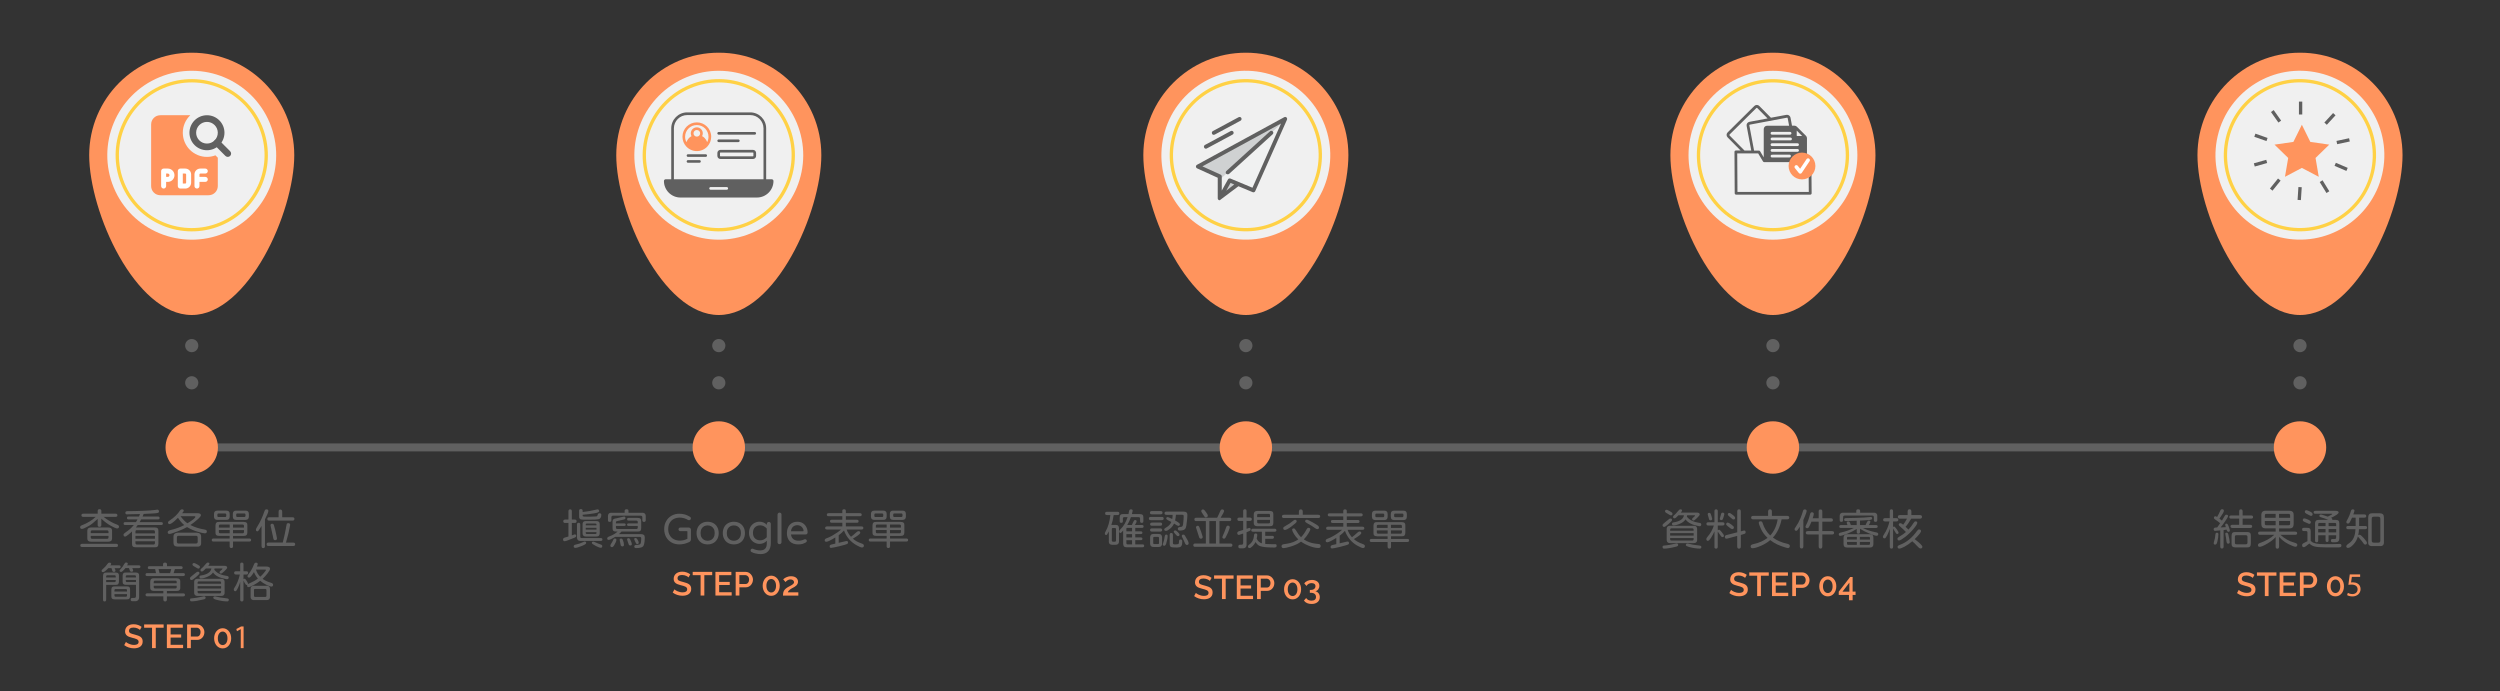 <?xml version="1.0" encoding="UTF-8"?>
<svg id="OBJECTS" xmlns="http://www.w3.org/2000/svg" viewBox="0 0 750 207.34">
  <rect x="0" y="0" width="750" height="207.34" fill="#333333" stroke="none"/>
  <defs>
    <style>
      .cls-1 {
        fill: #f0f0f0;
      }

      .cls-2 {
        fill: #fff;
      }

      .cls-3 {
        fill: #606060;
      }

      .cls-4 {
        fill: #cfd1d2;
      }

      .cls-5 {
        fill: #f0f1f1;
      }

      .cls-6 {
        fill: #ff945d;
      }

      .cls-7 {
        stroke: #ffd145;
        stroke-miterlimit: 10;
      }

      .cls-7, .cls-8 {
        fill: none;
      }

      .cls-8 {
        stroke: #fff;
        stroke-linecap: round;
        stroke-linejoin: round;
        stroke-width: 1.1px;
      }
    </style>
  </defs>
  <g>
    <rect class="cls-3" x="62.87" y="133.03" width="620.01" height="2.39"/>
    <circle class="cls-6" cx="531.88" cy="134.25" r="7.86"/>
    <circle class="cls-6" cx="373.76" cy="134.25" r="7.86"/>
    <circle class="cls-6" cx="57.52" cy="134.25" r="7.86"/>
    <circle class="cls-6" cx="215.64" cy="134.25" r="7.86"/>
    <circle class="cls-6" cx="690" cy="134.25" r="7.86"/>
  </g>
  <g>
    <g>
      <path class="cls-3" d="M533.86,103.68c0,1.09-.89,1.98-1.98,1.98s-1.98-.89-1.98-1.98.89-1.98,1.98-1.98,1.98.89,1.98,1.98Z"/>
      <path class="cls-3" d="M533.86,114.84c0,1.09-.89,1.98-1.98,1.98s-1.98-.89-1.98-1.98.89-1.98,1.98-1.98,1.98.89,1.98,1.98Z"/>
    </g>
    <g>
      <path class="cls-6" d="M562.64,46.57c0,16.99-13.77,47.93-30.76,47.93s-30.76-30.94-30.76-47.93,13.77-30.76,30.76-30.76,30.76,13.77,30.76,30.76Z"/>
      <circle class="cls-1" cx="531.88" cy="46.57" r="25.33" transform="translate(122.86 389.74) rotate(-45)"/>
      <circle class="cls-7" cx="531.88" cy="46.57" r="22.34" transform="translate(122.86 389.74) rotate(-45)"/>
    </g>
  </g>
  <g>
    <g>
      <path class="cls-3" d="M375.74,103.68c0,1.09-.89,1.98-1.98,1.98s-1.98-.89-1.98-1.98.89-1.98,1.98-1.98,1.98.89,1.98,1.98Z"/>
      <path class="cls-3" d="M375.74,114.84c0,1.09-.89,1.98-1.98,1.98s-1.98-.89-1.98-1.98.89-1.98,1.98-1.98,1.98.89,1.98,1.98Z"/>
    </g>
    <g>
      <path class="cls-6" d="M404.52,46.57c0,16.99-13.77,47.93-30.76,47.93s-30.76-30.94-30.76-47.93,13.77-30.76,30.76-30.76,30.76,13.77,30.76,30.76Z"/>
      <circle class="cls-1" cx="373.76" cy="46.57" r="25.33" transform="translate(242.57 399.63) rotate(-76.72)"/>
      <circle class="cls-7" cx="373.76" cy="46.57" r="22.34" transform="translate(242.57 399.63) rotate(-76.72)"/>
    </g>
  </g>
  <g>
    <g>
      <circle class="cls-3" cx="57.52" cy="103.68" r="1.98"/>
      <circle class="cls-3" cx="57.52" cy="114.84" r="1.98"/>
    </g>
    <g>
      <path class="cls-6" d="M88.28,46.57c0,16.99-13.77,47.93-30.76,47.93s-30.76-30.94-30.76-47.93,13.77-30.76,30.76-30.76,30.76,13.77,30.76,30.76Z"/>
      <circle class="cls-1" cx="57.52" cy="46.57" r="25.33" transform="translate(-13.44 25.56) rotate(-22.5)"/>
      <circle class="cls-7" cx="57.52" cy="46.57" r="22.34" transform="translate(-13.44 25.56) rotate(-22.5)"/>
    </g>
  </g>
  <g>
    <g>
      <circle class="cls-3" cx="215.64" cy="103.68" r="1.98"/>
      <circle class="cls-3" cx="215.64" cy="114.84" r="1.98"/>
    </g>
    <g>
      <path class="cls-6" d="M246.4,46.57c0,16.99-13.77,47.93-30.76,47.93s-30.76-30.94-30.76-47.93,13.77-30.76,30.76-30.76,30.76,13.77,30.76,30.76Z"/>
      <circle class="cls-1" cx="215.64" cy="46.57" r="25.33" transform="translate(-1.41 86.07) rotate(-22.5)"/>
      <circle class="cls-7" cx="215.64" cy="46.57" r="22.34" transform="translate(-1.41 86.07) rotate(-22.5)"/>
    </g>
  </g>
  <g>
    <g>
      <path class="cls-3" d="M691.98,103.68c0,1.09-.89,1.98-1.98,1.98s-1.98-.89-1.98-1.98.89-1.98,1.98-1.98,1.98.89,1.98,1.98Z"/>
      <path class="cls-3" d="M691.98,114.84c0,1.09-.89,1.98-1.98,1.98s-1.98-.89-1.98-1.98.89-1.98,1.98-1.98,1.98.89,1.98,1.98Z"/>
    </g>
    <g>
      <g>
        <path class="cls-6" d="M720.76,46.57c0,16.99-13.77,47.93-30.76,47.93s-30.76-30.94-30.76-47.93,13.77-30.76,30.76-30.76,30.76,13.77,30.76,30.76Z"/>
        <circle class="cls-1" cx="690" cy="46.57" r="25.33" transform="translate(486.15 707.41) rotate(-76.72)"/>
        <circle class="cls-7" cx="690" cy="46.57" r="22.34" transform="translate(486.15 707.41) rotate(-76.72)"/>
      </g>
      <g>
        <polygon class="cls-6" points="690.56 37.43 693.1 42.57 698.77 43.39 694.66 47.39 695.63 53.04 690.56 50.37 685.49 53.04 686.46 47.39 682.35 43.39 688.02 42.57 690.56 37.43"/>
        <g>
          <rect class="cls-3" x="689.68" y="30.48" width="1" height="3.87"/>
          <rect class="cls-3" x="682.32" y="32.98" width="1" height="3.87" transform="translate(105.17 400.67) rotate(-35.27)"/>
          <rect class="cls-3" x="677.76" y="39.27" width="1" height="3.87" transform="translate(413.36 666.95) rotate(-70.53)"/>
          <rect class="cls-3" x="676.22" y="48.48" width="3.87" height="1" transform="translate(12.33 186.7) rotate(-15.82)"/>
          <rect class="cls-3" x="680.64" y="54.88" width="3.87" height="1" transform="translate(210.5 551.48) rotate(-51.06)"/>
          <rect class="cls-3" x="687.93" y="57.56" width="3.87" height="1" transform="translate(587.44 742.75) rotate(-86.3)"/>
          <rect class="cls-3" x="696.87" y="54.1" width="1" height="3.87" transform="translate(74.02 373.68) rotate(-31.6)"/>
          <rect class="cls-3" x="701.83" y="48.11" width="1" height="3.87" transform="translate(380.21 676.16) rotate(-66.85)"/>
          <rect class="cls-3" x="700.99" y="41.8" width="3.87" height="1" transform="translate(6.8 148.59) rotate(-12.12)"/>
          <rect class="cls-3" x="697" y="35.13" width="3.87" height="1" transform="translate(199.75 526.13) rotate(-47.41)"/>
        </g>
      </g>
    </g>
  </g>
  <g>
    <g>
      <path class="cls-3" d="M332.65,162.41v-2.95h-.03c-.32.7-.57,1.05-.75,1.05-.28,0-.41-.17-.41-.52,0-.09.06-.26.19-.49.78-1.36,1.26-3.03,1.46-4.99h-.97c-.22,0-.37-.04-.47-.12-.09-.08-.14-.2-.14-.36,0-.34.2-.5.61-.5h3.08c.4,0,.59.17.59.5,0,.16-.05.28-.14.36-.09.08-.25.12-.45.12h-1.12l-.03.19c-.12.92-.34,1.85-.66,2.78h.01c.12,0,.54-.01,1.25-.01s1.03.34,1.03,1.02v3.92c0,.69-.34,1.03-1.03,1.03h-1c-.69,0-1.04-.34-1.04-1.03ZM334.81,162.14v-3.38c0-.24-.12-.36-.38-.36h-.63c-.16,0-.25.08-.25.25v3.49c0,.23.12.36.38.38h.5c.23,0,.36-.12.38-.38ZM337.2,163.92c-.16-.16-.25-.42-.25-.76v-4c-.41.49-.68.74-.81.74-.26,0-.39-.17-.39-.52,0-.16.13-.36.4-.61.92-.88,1.63-2.09,2.13-3.63h-1.01c-.26,0-.4.14-.41.41v.83c0,.32-.16.48-.48.48s-.47-.16-.47-.48v-1.11c0-.38.08-.65.25-.82.16-.17.43-.24.8-.23h1.59l.16-.85c.03-.2.1-.34.19-.43.09-.09.22-.14.38-.14.34,0,.52.14.52.43l-.23,1h2.38c.39,0,.67.08.84.25.17.17.25.44.22.81v1.07c0,.17-.04.3-.12.38-.08.08-.2.12-.38.12-.33,0-.49-.17-.49-.5v-.79c0-.27-.14-.41-.43-.43h-2.32c-.29.88-.66,1.67-1.11,2.37h1.4l.34-.79c.21-.47.41-.71.62-.71.31,0,.47.13.47.39,0,.19-.17.56-.52,1.11h2.12c.33,0,.49.14.49.43s-.16.43-.49.43h-4.45c-.16,0-.23.08-.23.23v4.32c0,.27.13.4.4.4h4.44c.34,0,.5.14.5.43s-.17.43-.5.43h-4.79c-.34,0-.6-.08-.76-.25ZM339.62,162.06h-1.93v-.83h1.93v-1h-1.93v-.83h1.93v-1.28h.96v1.28h1.66c.32,0,.48.14.48.41,0,.13-.04.23-.12.3s-.2.11-.36.11h-1.66v1h1.66c.16,0,.27.04.36.11s.12.17.12.3c0,.28-.16.41-.48.41h-1.66v1.5h-.96v-1.5Z"/>
      <path class="cls-3" d="M344.67,155.56c0-.33.19-.49.57-.49h3.3c.38,0,.57.16.57.49s-.19.49-.57.49h-3.3c-.38,0-.57-.16-.57-.49ZM344.99,153.81c0-.33.19-.49.58-.49h2.6c.4,0,.59.16.59.49s-.2.49-.59.49h-2.6c-.39,0-.58-.16-.58-.49ZM345.02,157.24c0-.15.07-.26.2-.35.13-.09.3-.13.5-.13h2.35c.38,0,.57.16.57.48s-.19.48-.57.48h-2.48c-.38,0-.57-.16-.57-.48ZM345.02,159c0-.32.19-.48.57-.48h2.48c.38,0,.57.16.57.48s-.19.48-.57.48h-2.48c-.38,0-.57-.16-.57-.48ZM345.03,163.08v-1.85c0-.7.35-1.05,1.06-1.05h1.47c.71,0,1.06.35,1.06,1.05v1.82c0,.7-.35,1.05-1.06,1.05h-1.47c-.71,0-1.06-.34-1.06-1.02ZM347.71,162.9v-1.51c0-.2-.11-.31-.32-.32h-1.11c-.2,0-.31.11-.32.32v1.51c0,.22.11.32.32.32h1.11c.2,0,.31-.11.32-.32ZM348.83,163.29c0-.06.04-.18.12-.38.22-.59.38-1.22.45-1.88.05-.44.21-.66.48-.66s.41.14.41.41c0,.59-.14,1.35-.43,2.29-.13.43-.32.65-.57.65-.31,0-.47-.15-.47-.44ZM349.26,158.79c0-.15.23-.36.7-.62.67-.37,1.15-.9,1.44-1.58l-1.06-.56c-.31-.17-.46-.33-.46-.47,0-.29.15-.44.45-.44.09,0,.54.19,1.33.58.05-.21.09-.4.1-.56.02-.16.03-.39.04-.69h-1.86c-.39,0-.58-.16-.58-.48s.19-.49.58-.49h5.1c.78,0,1.18.31,1.18.93,0,.18,0,.4-.03.67-.02.26-.03.45-.04.56l-.03.27c-.1,1.29-.25,2.13-.43,2.54-.21.48-.79.72-1.73.72-.41,0-.62-.19-.62-.56,0-.17.08-.3.24-.39.16-.09.41-.14.74-.16.35,0,.56-.28.62-.83.11-1.03.17-1.84.17-2.41,0-.26-.14-.39-.43-.39h-1.9c-.04.57-.12,1.14-.25,1.71.96.52,1.44.89,1.44,1.12,0,.34-.17.5-.52.5-.13,0-.54-.23-1.23-.7-.3.63-.7,1.15-1.2,1.55-.54.44-.95.66-1.22.66-.36,0-.54-.17-.54-.52ZM351.28,164.09c-.25-.15-.38-.45-.38-.91v-2.68c0-.41.16-.61.49-.61s.48.2.48.61v2.35c0,.22.05.35.14.39.19.08.43.11.72.09.28-.02.48-.04.61-.08s.22-.08.25-.13c.08-.15.12-.39.12-.74s.16-.53.47-.53c.34,0,.5.19.5.56,0,.81-.13,1.32-.4,1.54-.24.21-.64.31-1.2.31-.99,0-1.59-.06-1.81-.18ZM352.58,160.21c-.3-.37-.45-.59-.45-.66,0-.29.16-.43.49-.43.15,0,.39.17.72.5.34.35.52.6.52.76,0,.31-.17.46-.5.46-.16,0-.42-.21-.78-.65ZM355.57,163.14c-.37-.89-.69-1.56-.94-2.03-.07-.12-.1-.22-.1-.3,0-.28.16-.43.47-.43.19,0,.35.1.48.31.74,1.17,1.11,1.92,1.11,2.25,0,.36-.18.54-.53.54-.22,0-.38-.12-.48-.35Z"/>
      <path class="cls-3" d="M357.99,163.56c0-.34.18-.5.54-.5h10.63c.17,0,.31.04.41.12.1.08.15.2.15.37,0,.34-.19.5-.56.5h-10.63c-.36,0-.54-.16-.54-.49ZM358.31,155.82c0-.33.18-.49.54-.49h9.97c.17,0,.31.04.41.12.1.08.15.21.15.37s-.05.29-.14.38c-.1.09-.23.13-.41.13h-9.97c-.36,0-.54-.17-.54-.5ZM360.25,161.6c-.12,0-.22-.03-.31-.1-.09-.07-.15-.16-.18-.27-.31-1-.62-1.96-.93-2.88-.02-.07-.03-.12-.03-.14,0-.13.05-.24.15-.34.1-.09.22-.14.36-.14.1,0,.18.03.27.09s.15.15.2.26c.18.41.36.88.55,1.41.19.54.33,1.02.45,1.46.02.09.03.14.03.17,0,.22-.13.38-.38.47-.04.02-.1.03-.17.03ZM361.79,155.22c-.22,0-.39-.11-.53-.34l-.75-1.18c-.09-.15-.13-.28-.13-.39,0-.16.08-.29.23-.39.09-.06.18-.09.28-.09.19,0,.35.09.49.27.36.44.65.86.87,1.25.07.14.1.25.1.35,0,.12-.03.22-.1.3-.07.08-.15.14-.25.16-.08.03-.15.04-.22.04ZM361.75,155.84h1.06v7.73h-1.06v-7.73ZM364.78,155.84h1.06v7.73h-1.06v-7.73ZM366.1,153.29c.13-.31.32-.47.56-.47.17,0,.31.05.42.15.11.1.15.23.14.39-.03.24-.42.98-1.18,2.21h-1.01c.4-.78.75-1.54,1.07-2.29ZM366.71,161.16c0-.07.02-.16.06-.26.34-.71.72-1.66,1.14-2.86.03-.11.1-.2.19-.26.09-.06.19-.09.29-.09.16,0,.29.05.39.15.1.1.15.22.15.37,0,.04,0,.1-.03.18-.16.5-.35,1.03-.59,1.58-.24.55-.46.99-.65,1.32-.05.1-.12.17-.21.23-.09.06-.18.08-.27.08-.05,0-.11-.01-.18-.04-.2-.08-.3-.21-.3-.4Z"/>
      <path class="cls-3" d="M371.18,159.95c0-.29.18-.49.53-.59l1.44-.44v1.06l-.61.22c-.49.18-.77.27-.83.27-.35,0-.53-.17-.53-.52ZM371.21,155.78c0-.34.19-.5.58-.5h1.37v1.01h-1.37c-.39,0-.58-.17-.58-.5ZM371.5,163.96c0-.36.18-.54.53-.54h.43c.31,0,.47-.16.49-.49v-9.61c0-.36.17-.54.52-.54s.5.18.5.54v9.89c.06.91-.38,1.34-1.31,1.29h-.63c-.35,0-.53-.18-.53-.54ZM373.78,155.27h1.18c.39,0,.58.17.58.5s-.19.5-.58.5h-1.18v-1.01ZM373.79,158.69l.3-.09c.16-.04.29-.09.42-.14s.21-.08.25-.09c.3,0,.45.16.45.49,0,.17-.1.31-.3.41l-1.13.47v-1.05ZM374.39,163.92c0-.18.14-.37.41-.57.88-.65,1.35-1.6,1.42-2.84.02-.31.18-.47.48-.47.32,0,.48.15.48.44,0,.28-.06.64-.18,1.1.34.78.93,1.28,1.78,1.5l1.04.12c.28.03.81.05,1.56.05h1.13c.33-.03.49.14.49.49s-.25.52-.76.52l-1.19-.03c-1.34-.03-2.34-.16-3.01-.39-.53-.18-.99-.59-1.37-1.23-.2.42-.49.83-.88,1.22-.4.4-.7.59-.92.59-.32,0-.48-.17-.48-.5ZM378.56,163.21v-3.7h-2.68c-.34,0-.5-.15-.5-.44,0-.16.04-.27.12-.34s.21-.11.38-.11h6.52c.34,0,.52.15.52.45s-.17.44-.52.44h-2.83v1.24h2.12c.33,0,.49.15.49.44s-.16.45-.49.45h-2.12v1.71l-1.01-.14ZM376.13,156.85v-2.55c0-.67.34-1.01,1.01-1.01h3.84c.36,0,.63.08.79.25.17.16.24.43.23.79v2.51c0,.37-.08.64-.25.8-.16.16-.42.24-.78.22h-3.84c-.67,0-1.01-.34-1.01-1.01ZM381,155.13v-.59c0-.25-.13-.38-.39-.39h-3.09c-.12,0-.21.03-.28.1s-.1.16-.1.28v.61h3.85ZM381,156.62v-.66h-3.85v.67c0,.23.12.36.38.38h3.09c.26,0,.39-.13.39-.39Z"/>
      <path class="cls-3" d="M384.46,163.85c0-.3.19-.49.56-.57l1.2-.19c1.25-.21,2.34-.63,3.27-1.27-.55-.55-.99-1.1-1.31-1.64-.36-.62-.54-1.03-.54-1.23,0-.28.17-.43.52-.43.2,0,.43.23.7.7.45.81.94,1.46,1.46,1.94.61-.63,1.17-1.42,1.67-2.38.07-.14.15-.25.24-.32.09-.08.18-.12.26-.12.2,0,.35.04.45.12s.16.2.16.34c0,.19-.22.64-.65,1.34-.38.62-.82,1.18-1.31,1.67,1.03.72,2.27,1.16,3.7,1.32l.4.04c.17.02.33.04.46.06s.22.05.27.08c.16.13.23.28.23.47,0,.41-.21.62-.63.62-.75,0-1.61-.18-2.59-.54-1.07-.4-1.96-.85-2.67-1.37-.81.61-1.81,1.09-3,1.45-1.13.34-1.87.5-2.22.5-.42,0-.63-.2-.63-.59ZM384.59,154.92c0-.33.21-.49.62-.49h4.46v-.88c0-.49.19-.74.58-.74s.58.25.58.74v.88h4.6c.42,0,.63.16.63.49s-.21.49-.63.49h-10.23c-.41,0-.62-.16-.62-.49ZM384.97,158.4c0-.19.25-.41.74-.66.79-.41,1.5-.89,2.15-1.45.28-.24.5-.36.63-.36.34,0,.52.17.52.52,0,.22-.5.69-1.5,1.44-.98.72-1.66,1.09-2.02,1.09s-.52-.19-.52-.57ZM394.53,158.44c-.7-.51-1.47-.99-2.33-1.44-.44-.24-.66-.44-.66-.59,0-.33.18-.49.54-.49.21,0,.76.25,1.67.76.93.53,1.49.88,1.67,1.05.19.19.29.35.29.47,0,.36-.19.54-.57.54-.13,0-.33-.1-.61-.3Z"/>
      <path class="cls-3" d="M407.3,163.76c-1.8-1.01-3.07-2.5-3.8-4.47h-.05c-.42.49-.94.97-1.55,1.42v2.52l-1.01.21v-2.07c-1.41.87-2.3,1.31-2.69,1.31-.34,0-.5-.17-.5-.52,0-.24.24-.44.72-.61.46-.16,1.01-.42,1.66-.8,1.22-.71,2.1-1.36,2.66-1.93l1.47-.08c.28.89.73,1.69,1.36,2.41h.04c.51-.38,1.03-.82,1.57-1.33.28-.25.5-.38.66-.38.19,0,.33.04.41.12.09.08.13.21.13.38,0,.3-.71.88-2.13,1.73l-.08.06c.65.59,1.51,1.08,2.59,1.45.47.16.71.36.71.62,0,.41-.19.61-.58.61-.27,0-.79-.22-1.58-.66ZM397.84,158.48c0-.31.19-.47.58-.47h4.57v-1.11h-3.18c-.34,0-.52-.15-.52-.45,0-.16.04-.27.12-.34s.21-.11.39-.11h3.18v-1.09h-4.07c-.39,0-.58-.15-.58-.45s.19-.47.58-.47h4.07v-.67c0-.18.04-.31.13-.39.09-.08.22-.12.4-.12s.31.04.4.12c.09.08.13.21.13.39v.67h4.19c.39,0,.58.16.58.47s-.19.45-.58.45h-4.19v1.09h3.31c.18,0,.31.04.39.11.08.07.12.19.12.34s-.04.27-.12.34c-.08.07-.21.11-.39.11h-3.31v1.11h4.69c.38,0,.57.16.57.47s-.19.46-.57.46h-10.32c-.39,0-.58-.16-.58-.46ZM399.29,164.42c-.07-.08-.11-.2-.11-.36s.05-.28.16-.37.26-.16.48-.2l4.31-1.02h.13c.15-.02.26.02.33.1.07.09.11.21.11.39s-.09.31-.27.4c-.21.11-1,.34-2.38.69-1.35.33-2.16.49-2.41.49-.16,0-.27-.04-.34-.12Z"/>
      <path class="cls-3" d="M416.28,164.05v-1.45h-4.84c-.34,0-.52-.15-.52-.45s.17-.47.52-.47h4.84v-.79h-3.12c-.41,0-.71-.09-.89-.26-.18-.17-.26-.45-.23-.83v-2.07c0-.4.09-.69.27-.87.18-.18.46-.26.86-.23h7.31c.41,0,.71.09.89.26.18.18.26.46.23.83v2.07c0,.39-.09.67-.26.85s-.46.26-.86.24h-3.17v.79h4.89c.35,0,.53.16.53.47s-.18.45-.53.45h-4.89v1.45c0,.35-.17.53-.5.53s-.52-.18-.52-.53ZM411.58,155.01v-.81c0-.66.34-1,1.01-1h2.7c.66,0,1,.33,1,1v.81c0,.67-.32,1.01-.97,1.01h-2.73c-.67,0-1.01-.34-1.01-1.01ZM415.27,154.81v-.38c0-.22-.12-.34-.35-.36h-1.97c-.22,0-.33.12-.35.36v.38c0,.22.12.33.35.35h1.97c.21,0,.33-.12.35-.35ZM416.29,158.38v-.93h-2.86c-.26,0-.39.12-.39.38v.56h3.25ZM416.29,160.1v-.98h-3.25v.59c0,.24.13.37.39.39h2.86ZM417.24,155.04v-.84c0-.66.33-1,.98-1h2.83c.66,0,1,.33,1,1v.81c0,.67-.33,1.01-.98,1.01h-2.84c-.66,0-.98-.33-.98-.98ZM420.57,158.38v-.56c0-.23-.13-.36-.39-.38h-2.9v.93h3.29ZM420.46,159.99c.06-.07.1-.16.11-.28v-.59h-3.29v.98h2.9c.12,0,.21-.03.28-.1ZM420.93,155.06c.06-.07.09-.15.1-.25v-.38c0-.22-.12-.34-.36-.36h-2.08c-.11,0-.2.03-.26.1s-.09.15-.09.26v.38c0,.22.12.33.35.35h2.08c.11,0,.2-.03.26-.1Z"/>
    </g>
    <g>
      <path class="cls-6" d="M362.98,174.29c-.07-.07-.16-.15-.29-.24-.13-.08-.28-.16-.45-.24-.17-.07-.36-.13-.56-.18s-.43-.07-.66-.07c-.44,0-.77.09-1,.26-.23.17-.34.42-.34.73,0,.17.04.32.11.42.07.11.18.21.33.29s.33.15.55.21c.22.06.48.13.77.21.35.09.66.19.95.29.29.1.54.23.74.38.2.15.36.33.48.56.11.22.17.49.17.82,0,.37-.07.69-.21.95s-.33.47-.56.63c-.24.16-.51.28-.83.36s-.65.12-1,.12c-.54,0-1.06-.08-1.57-.25-.51-.16-.96-.4-1.37-.71l.52-.96c.09.09.21.18.37.29.16.11.35.2.56.29.22.09.46.17.71.23.26.06.53.09.81.09.43,0,.76-.08,1-.23.24-.16.35-.38.35-.69,0-.18-.04-.33-.13-.45-.09-.12-.21-.23-.38-.32s-.37-.17-.61-.24c-.24-.07-.51-.14-.82-.22-.35-.09-.66-.19-.93-.29s-.48-.23-.65-.38-.31-.32-.4-.52c-.09-.2-.14-.43-.14-.71,0-.35.07-.65.2-.92.13-.27.31-.5.54-.68s.5-.32.81-.42c.31-.09.65-.14,1.01-.14.49,0,.94.08,1.35.23s.76.34,1.06.57l-.51.92Z"/>
      <path class="cls-6" d="M370.07,173.61h-2.36v6.11h-1.12v-6.11h-2.37v-.99h5.85v.99Z"/>
      <path class="cls-6" d="M375.91,178.73v.99h-4.87v-7.1h4.78v.99h-3.66v2.02h3.17v.93h-3.17v2.17h3.75Z"/>
      <path class="cls-6" d="M377.11,179.72v-7.1h2.98c.32,0,.62.07.89.2.27.13.5.31.69.53s.35.46.46.74.17.56.17.84-.05.59-.15.87c-.1.28-.25.52-.44.74-.19.22-.41.39-.68.52-.26.13-.55.2-.88.2h-1.92v2.47h-1.12ZM378.23,176.26h1.85c.16,0,.31-.03.44-.1.13-.07.24-.16.33-.28s.17-.26.22-.42c.05-.16.08-.34.08-.53s-.03-.38-.09-.54-.14-.3-.25-.42c-.11-.12-.23-.21-.37-.27s-.28-.1-.42-.1h-1.79v2.65Z"/>
      <path class="cls-6" d="M390.33,176.79c0,.44-.06.84-.19,1.21s-.31.69-.54.96c-.23.27-.5.48-.8.63-.31.15-.65.22-1.02.22s-.71-.07-1.02-.22c-.31-.15-.58-.36-.81-.63-.23-.27-.4-.59-.54-.96-.13-.37-.19-.78-.19-1.21s.06-.85.19-1.21c.13-.37.31-.69.54-.96.23-.27.5-.48.81-.63.31-.15.65-.23,1.02-.23s.71.08,1.02.23c.31.15.58.37.8.63.23.27.41.59.54.96.13.37.19.77.19,1.21ZM389.22,176.79c0-.3-.04-.57-.1-.82-.07-.25-.17-.46-.3-.64-.13-.18-.28-.32-.46-.42-.18-.1-.37-.15-.57-.15-.22,0-.42.05-.6.15s-.33.23-.46.42c-.13.18-.23.39-.3.64-.07.25-.1.52-.1.82s.03.57.1.82c.07.25.17.46.3.64s.28.31.46.41c.18.1.38.15.6.15.21,0,.4-.05.57-.15.18-.1.33-.23.46-.41.13-.18.23-.39.3-.64.07-.25.1-.52.1-.82Z"/>
      <path class="cls-6" d="M394.55,177.36c.21.04.4.11.57.22.17.1.32.23.44.38s.21.33.28.53c.07.2.1.42.1.65,0,.31-.06.59-.17.84s-.28.47-.5.65c-.22.18-.48.32-.79.42s-.65.14-1.03.14c-.51,0-.95-.09-1.34-.26s-.7-.43-.93-.76l.67-.76c.15.25.36.44.62.58.26.14.58.21.96.21.44,0,.78-.09,1.02-.28.24-.19.35-.47.35-.84s-.13-.69-.4-.91c-.27-.22-.66-.33-1.18-.33h-.27v-.86h.3c.45,0,.79-.11,1.03-.32.24-.21.36-.47.36-.79s-.11-.55-.33-.71c-.22-.15-.49-.22-.83-.22s-.64.07-.9.22c-.26.15-.47.36-.62.63l-.68-.75c.19-.32.5-.58.92-.77s.89-.29,1.4-.29c.33,0,.62.04.9.13s.5.21.7.36c.2.15.35.34.45.56.11.22.16.46.16.73,0,.2-.03.39-.09.57s-.15.34-.25.49c-.11.15-.24.27-.4.37-.15.1-.33.16-.52.19Z"/>
    </g>
  </g>
  <g>
    <g>
      <path class="cls-3" d="M498.76,157.52c0-.16.22-.42.67-.76.56-.43.96-.75,1.2-.97.16-.16.32-.23.48-.23.34,0,.5.15.5.46,0,.19-.35.58-1.03,1.16-.68.59-1.12.89-1.33.89-.33,0-.49-.19-.49-.56ZM498.77,164.07c0-.17.05-.28.14-.34.06-.03.22-.05.48-.08.26-.03.43-.04.5-.05.53-.05,1.18-.16,1.93-.34l1.14-.23c.33,0,.49.16.49.48,0,.22-.2.38-.59.48-1.58.4-2.8.6-3.66.6-.28,0-.43-.17-.43-.52ZM500.39,154.17l-.52-.31c-.24-.14-.36-.29-.36-.45,0-.32.17-.48.5-.48.1,0,.42.14.94.43.53.28.8.52.8.72,0,.19-.04.33-.13.41-.09.09-.22.13-.4.13-.1,0-.38-.15-.84-.45ZM500.01,161.73v-2.79c-.06-.87.34-1.27,1.2-1.2h6.73c.87-.07,1.27.33,1.2,1.2v2.79c.07.86-.33,1.26-1.2,1.2h-6.73c-.86.06-1.26-.34-1.2-1.2ZM508.09,159.22v-.28c0-.29-.14-.44-.43-.44h-6.18c-.29,0-.44.15-.44.44v.28h7.05ZM508.09,160.69v-.75h-7.05v.75h7.05ZM508.09,161.73v-.31h-7.05v.31c0,.29.15.44.44.44h6.18c.28,0,.43-.15.43-.44ZM505.68,155.83h-.03c-.34.53-.89.95-1.64,1.28-.75.34-1.41.5-1.97.5-.16,0-.27-.04-.34-.11s-.1-.18-.1-.33c0-.26.14-.41.41-.44.95-.15,1.69-.4,2.23-.76s.86-.82.95-1.39h-1.67l-.13.14c-.47.52-.81.78-1.03.78-.3,0-.45-.16-.45-.47,0-.13.1-.28.3-.45.05-.04.14-.12.26-.22s.23-.21.32-.31c.32-.37.54-.63.67-.79.26-.31.47-.46.63-.46.34,0,.52.12.52.36,0,.13-.12.34-.38.62h4.81c.59,0,.88.19.88.58,0,.16-.27.51-.81,1.04-.24.24-.46.43-.64.56-.19.13-.32.2-.39.2-.16,0-.27-.03-.34-.1s-.11-.18-.11-.34c0-.12.09-.25.27-.39.41-.34.62-.55.62-.63,0-.03-.01-.06-.04-.08s-.06-.03-.09-.03h-2.25l-.09.39c.74,1.02,2.03,1.65,3.85,1.9.31.04.47.19.47.47,0,.34-.17.52-.5.52l-.28-.04c-1.92-.34-3.22-1-3.91-1.99ZM506.7,164.09c-.3-.08-.54-.17-.7-.26-.16-.1-.25-.2-.25-.3,0-.31.17-.47.52-.47l.25.05c.8.22,1.85.4,3.14.53.26.03.45.07.57.14.12.07.18.17.18.31,0,.33-.16.49-.48.49-.92,0-2-.16-3.23-.49Z"/>
      <path class="cls-3" d="M514.34,164.05v-4.63c-.26.6-.59,1.22-1.01,1.88-.41.64-.73.96-.96.96-.31,0-.47-.19-.47-.58,0-.15.1-.34.31-.59.91-1.04,1.56-2.19,1.95-3.44h-1.71c-.35,0-.52-.16-.52-.49s.17-.48.52-.48h1.88v-3.35c0-.35.17-.53.5-.53s.5.18.5.53v3.35h1.42c.4,0,.6.16.6.48,0,.16-.05.29-.16.37s-.25.12-.44.12h-1.42v1.45c.1-.12.24-.18.4-.18.15,0,.38.19.66.56l.27.34c.19.24.32.43.4.56s.12.26.12.38c0,.11-.04.2-.12.27-.08.07-.18.1-.31.1-.17,0-.33-.1-.48-.31l-.83-1.18-.12-.16v4.58c0,.35-.17.53-.5.53s-.5-.18-.5-.53ZM513.15,156.1c-.1,0-.2-.03-.28-.09s-.14-.15-.16-.26c-.09-.41-.22-.86-.38-1.37-.02-.07-.03-.12-.03-.14,0-.11.05-.21.14-.28s.2-.11.33-.11c.21,0,.35.1.44.31.05.12.12.33.22.62s.17.56.22.8c.03.14,0,.25-.07.34-.07.09-.17.14-.28.17-.03,0-.09.01-.15.01ZM516.07,155.93c-.09-.07-.14-.17-.14-.28,0-.03,0-.07.03-.14.16-.51.28-.97.38-1.37.03-.11.08-.2.16-.26.08-.06.17-.09.28-.09.07,0,.12,0,.16.01.11.03.2.08.28.17.07.09.1.2.07.34-.05.24-.12.51-.22.8-.1.29-.17.5-.22.62-.09.21-.23.31-.44.31-.13,0-.24-.04-.33-.11ZM521.16,163.91v-3.14l-2.97.8c-.1.03-.19.04-.27.04-.16,0-.28-.05-.35-.16-.07-.1-.1-.23-.1-.39,0-.28.14-.45.43-.53l3.27-.84v-6.22c0-.45.18-.67.54-.67s.54.22.54.67v5.94l.78-.22c.08-.03.15-.04.22-.04.14,0,.25.04.32.13s.12.21.12.38c0,.27-.14.44-.43.52l-1.01.31v3.43c0,.23-.04.4-.14.51-.09.11-.23.16-.42.16-.35,0-.53-.22-.53-.67ZM519.29,158.6c-.16-.1-.34-.24-.56-.42l-.4-.31c-.32-.25-.48-.44-.48-.58,0-.16.04-.29.12-.38.08-.09.19-.13.32-.13.12,0,.27.04.44.14.17.09.39.23.66.43.52.37.78.66.78.85,0,.36-.18.54-.54.54-.07,0-.18-.05-.34-.15ZM519.8,155.78c-.09-.05-.2-.13-.32-.25-.18-.17-.43-.38-.74-.63-.27-.22-.4-.39-.4-.52,0-.16.04-.28.11-.36.07-.09.17-.13.3-.13.15,0,.28.04.41.12.2.12.43.29.7.5.27.22.45.39.54.52.09.12.14.24.14.36,0,.15-.04.26-.13.34-.09.08-.19.12-.32.12-.1,0-.2-.03-.3-.08Z"/>
      <path class="cls-3" d="M525.19,163.86c0-.15.06-.27.19-.37.12-.1.32-.18.59-.24,1.69-.35,3.12-.98,4.28-1.88v-.03c-.85-.79-1.5-1.66-1.94-2.61-.45-.97-.67-1.61-.67-1.9s.19-.45.56-.45c.14,0,.26.04.36.14s.18.22.23.39c.43,1.44,1.19,2.68,2.26,3.72h.03c1.16-1.25,1.9-2.86,2.21-4.82h-7.28c-.45,0-.67-.17-.67-.52s.22-.53.67-.53h4.42v-1.24c0-.48.19-.72.57-.72.2,0,.34.06.43.17.09.12.14.3.14.55v1.24h4.55c.44,0,.66.18.66.53s-.22.52-.66.52h-1.64c-.48,2.3-1.35,4.12-2.6,5.45v.03c1.2.87,2.65,1.49,4.35,1.86.47.1.71.31.71.62,0,.43-.19.65-.57.65-.06,0-.14-.01-.25-.04-.1-.03-.18-.05-.23-.06-1.97-.54-3.57-1.29-4.81-2.28h-.03c-.76.66-1.69,1.24-2.81,1.72-1.09.47-1.92.71-2.5.71-.37,0-.56-.2-.56-.61Z"/>
      <path class="cls-3" d="M538.36,158.78c0-.13.05-.26.16-.4.4-.59.71-1.09.94-1.5.23-.41.45-.88.68-1.41.28-.68.54-1.43.78-2.24.03-.14.1-.24.2-.31s.21-.1.33-.1c.03,0,.09,0,.18.03.24.06.36.21.36.45,0,.08-.01.16-.04.26-.08.29-.25.78-.53,1.46s-.6,1.38-.98,2.11c-.38.73-.76,1.34-1.14,1.83-.15.19-.3.29-.44.29-.1,0-.19-.03-.28-.1-.14-.09-.21-.21-.21-.35ZM539.95,163.89v-6.26l1.06-2.28v8.54c0,.44-.17.66-.52.66-.36,0-.54-.22-.54-.66ZM545.61,163.91v-3.58h-3.25c-.41,0-.62-.17-.62-.5s.21-.5.62-.5h3.25v-2.83h-2.17c-.28.7-.53,1.25-.78,1.66-.13.22-.3.32-.5.32-.1,0-.19-.03-.27-.08-.16-.09-.25-.21-.25-.35,0-.12.06-.29.18-.52.5-.95.89-2.02,1.18-3.22.09-.42.28-.63.57-.63.18,0,.32.04.42.13.1.09.15.21.15.36,0,.11-.03.3-.1.56-.07.26-.15.52-.25.76h1.82v-2.11c0-.36.18-.54.54-.54s.54.18.54.54v2.11h2.57c.41,0,.61.17.61.52s-.2.49-.61.49h-2.57v2.83h2.9c.42,0,.63.17.63.52s-.21.49-.63.49h-2.9v3.58c0,.44-.18.66-.54.66s-.54-.22-.54-.66Z"/>
      <path class="cls-3" d="M551.63,160.26c0-.13.06-.23.17-.32s.3-.15.55-.2c.71-.15,1.39-.35,2.04-.59.65-.24,1.24-.49,1.76-.76h-3.87c-.34,0-.5-.14-.5-.43s.17-.44.5-.44h1.97c-.16-.36-.23-.61-.23-.74,0-.11.04-.2.13-.27.09-.06.2-.1.35-.1.09,0,.18.03.27.09.08.06.15.15.2.26l.28.75h1.76v-1.58h.98v1.58h1.68l.31-.66c.1-.22.21-.39.31-.5s.22-.17.35-.17c.31,0,.47.12.47.38,0,.16-.16.47-.48.96h2.17c.34,0,.5.15.5.44s-.17.43-.5.43h-3.93c.47.26,1.02.49,1.64.71.62.21,1.26.39,1.93.52.47.09.75.17.87.25.1.07.16.19.16.36,0,.34-.17.5-.5.5s-1.03-.22-2.12-.66c-1.05-.42-2-.9-2.85-1.44v.93c0,.18-.04.32-.12.42-.08.1-.21.15-.37.15s-.29-.05-.37-.15c-.08-.1-.12-.24-.12-.42v-.88c-.96.59-1.92,1.08-2.9,1.46-1.07.41-1.74.62-2.02.62-.31,0-.47-.17-.47-.52ZM551.91,156.02v-1c-.06-.86.34-1.26,1.19-1.2h3.78v-.53c0-.34.19-.5.58-.5s.58.17.58.5v.53h3.94c.87-.07,1.27.33,1.2,1.2v1c0,.36-.17.54-.52.54s-.5-.18-.5-.54v-.85c0-.35-.17-.52-.5-.5h-8.24c-.34,0-.5.17-.49.5v.85c0,.36-.17.54-.52.54s-.5-.18-.5-.54ZM553.06,163.21v-1.89c0-.68.4-1.04,1.2-1.07h6.57c.42,0,.72.07.89.22.2.17.3.45.3.83v1.89c0,.72-.36,1.07-1.07,1.07h-6.82c-.72,0-1.07-.35-1.07-1.05ZM553.24,155.87c0-.29.2-.44.6-.44,2.03-.03,3.84-.08,5.44-.17.42-.03,1.06-.08,1.93-.17.14,0,.25.03.32.11.08.08.12.2.12.36,0,.13-.08.23-.24.3-.16.07-.4.12-.73.16-.63.06-1.65.12-3.07.18-1.42.06-2.7.1-3.85.12-.35,0-.52-.15-.52-.44ZM557.05,161.88v-.82h-2.68c-.18,0-.27.09-.27.27v.54h2.95ZM557.05,163.46v-.88h-2.95v.52c0,.22.12.34.36.36h2.59ZM560.99,161.88v-.54c0-.09-.02-.16-.06-.2-.04-.04-.11-.06-.21-.07h-2.77v.82h3.04ZM560.99,163.1v-.52h-3.04v.88h2.68c.24,0,.36-.12.36-.36Z"/>
      <path class="cls-3" d="M566.94,164v-5.37c-.21.67-.47,1.32-.78,1.95-.31.62-.57.93-.78.93-.34,0-.5-.18-.5-.53,0-.13.11-.35.32-.67.78-1.16,1.33-2.46,1.64-3.88h-1.29c-.41,0-.61-.16-.61-.49s.2-.5.61-.5h1.38v-2.04c0-.21.04-.36.12-.46.08-.1.21-.15.38-.15.33,0,.49.2.49.61v2.04h.96c.41,0,.62.17.62.5s-.21.49-.62.49h-.96v1.67c.09-.1.2-.14.31-.14.15,0,.41.27.79.8.37.54.56.88.56,1.02,0,.28-.15.41-.44.41-.16,0-.33-.15-.5-.45l-.65-1.11-.06-.13v5.5c0,.4-.16.59-.49.59s-.5-.2-.5-.59ZM569.23,161.61c0-.18.16-.37.48-.56.85-.49,1.54-.97,2.06-1.45-.52-.57-1.11-1.12-1.77-1.67-.25-.21-.38-.37-.38-.49,0-.32.18-.48.53-.48.18,0,.45.15.8.45.35-.41.73-1.02,1.14-1.81h-2.12c-.41,0-.61-.18-.61-.54s.2-.53.61-.53h2.32v-1.06c0-.46.19-.69.56-.69s.56.23.56.69v1.06h2.59c.4,0,.59.18.59.53s-.2.54-.59.54h-2.63c-.65,1.1-1.22,1.92-1.71,2.43l.87.85c.63-.68,1.13-1.33,1.5-1.95.21-.34.41-.52.59-.52.37,0,.56.14.56.43,0,.32-.38.93-1.12,1.82-.73.89-1.57,1.69-2.51,2.42-.92.71-1.53,1.06-1.84,1.06s-.47-.18-.47-.54ZM569.27,164.05c0-.22.21-.4.62-.56,2.01-.73,3.74-2.13,5.2-4.19.22-.31.42-.47.6-.47.41,0,.61.16.61.49,0,.4-.63,1.2-1.9,2.42,1.54,1.16,2.31,1.92,2.31,2.29,0,.34-.19.52-.57.52-.23,0-.59-.27-1.06-.8-.51-.58-.97-1.03-1.4-1.36-.81.69-1.58,1.22-2.3,1.6-.76.4-1.29.59-1.58.59-.35,0-.53-.18-.53-.54Z"/>
    </g>
    <g>
      <path class="cls-6" d="M523.54,173.39c-.07-.07-.16-.15-.29-.24-.13-.08-.28-.16-.45-.24-.17-.07-.36-.13-.56-.18s-.43-.07-.66-.07c-.44,0-.77.09-1,.26-.23.17-.34.42-.34.73,0,.17.04.32.11.42.07.11.18.21.33.29s.33.15.55.21c.22.06.48.13.77.21.35.09.66.19.95.29.29.1.54.23.74.38.2.15.36.33.48.56.11.22.17.49.17.82,0,.37-.07.69-.21.95s-.33.47-.56.63c-.24.16-.51.28-.83.36s-.65.12-1,.12c-.54,0-1.06-.08-1.57-.25-.51-.16-.96-.4-1.37-.71l.52-.96c.09.09.21.18.37.29.16.11.35.2.56.29.22.09.46.17.71.23.26.06.53.09.81.09.43,0,.76-.08,1-.23.24-.16.35-.38.35-.69,0-.18-.04-.33-.13-.45-.09-.12-.21-.23-.38-.32s-.37-.17-.61-.24c-.24-.07-.51-.14-.82-.22-.35-.09-.66-.19-.93-.29s-.48-.23-.65-.38-.31-.32-.4-.52c-.09-.2-.14-.43-.14-.71,0-.35.07-.65.2-.92.13-.27.31-.5.54-.68s.5-.32.81-.42c.31-.09.65-.14,1.01-.14.49,0,.94.08,1.35.23s.76.34,1.06.57l-.51.92Z"/>
      <path class="cls-6" d="M530.63,172.71h-2.36v6.11h-1.12v-6.11h-2.37v-.99h5.85v.99Z"/>
      <path class="cls-6" d="M536.47,177.83v.99h-4.87v-7.1h4.78v.99h-3.66v2.02h3.17v.93h-3.17v2.17h3.75Z"/>
      <path class="cls-6" d="M537.67,178.82v-7.1h2.98c.32,0,.62.07.89.2.27.13.5.31.69.53s.35.46.46.74.17.56.17.84-.05.59-.15.87c-.1.28-.25.52-.44.74-.19.22-.41.39-.68.52-.26.13-.55.2-.88.2h-1.92v2.47h-1.12ZM538.79,175.36h1.85c.16,0,.31-.03.44-.1.13-.07.24-.16.33-.28s.17-.26.22-.42c.05-.16.08-.34.08-.53s-.03-.38-.09-.54-.14-.3-.25-.42c-.11-.12-.23-.21-.37-.27s-.28-.1-.42-.1h-1.79v2.65Z"/>
      <path class="cls-6" d="M550.89,175.89c0,.44-.06.84-.19,1.21s-.31.69-.54.96c-.23.27-.5.48-.8.63-.31.15-.65.22-1.02.22s-.71-.07-1.02-.22c-.31-.15-.58-.36-.81-.63-.23-.27-.4-.59-.54-.96-.13-.37-.19-.78-.19-1.21s.06-.85.19-1.21c.13-.37.31-.69.54-.96.23-.27.5-.48.81-.63.31-.15.65-.23,1.02-.23s.71.08,1.02.23c.31.15.58.37.8.63.23.27.41.59.54.96.13.37.19.77.19,1.21ZM549.78,175.89c0-.3-.04-.57-.1-.82-.07-.25-.17-.46-.3-.64-.13-.18-.28-.32-.46-.42-.18-.1-.37-.15-.57-.15-.22,0-.42.05-.6.15s-.33.23-.46.42c-.13.18-.23.39-.3.64-.07.25-.1.52-.1.82s.03.57.1.82c.07.25.17.46.3.64s.28.31.46.41c.18.1.38.15.6.15.21,0,.4-.05.57-.15.18-.1.33-.23.46-.41.13-.18.23-.39.3-.64.07-.25.1-.52.1-.82Z"/>
      <path class="cls-6" d="M554.69,180.08v-1.59h-3.07v-.98l3.42-4.41h.75v4.39h.88v1h-.88v1.59h-1.1ZM552.73,177.5h2.08v-2.71l-2.08,2.71Z"/>
    </g>
  </g>
  <g>
    <g>
      <path class="cls-3" d="M666.07,163.99v-4.88l-1.5.15c-.15,0-.27-.03-.35-.12-.08-.09-.12-.22-.12-.38,0-.37.32-.54.96-.52h.1s.88-1.27.88-1.27c-.41-.37-.93-.76-1.55-1.16-.21-.13-.31-.28-.31-.45,0-.32.16-.48.48-.48.09,0,.25.07.47.21.4-.66.71-1.28.93-1.85.13-.32.32-.48.57-.48.36,0,.54.16.54.49,0,.3-.45,1.08-1.34,2.34h-.01s.76.59.76.59c.35-.55.62-1,.8-1.36.15-.28.32-.41.53-.41.34,0,.52.16.52.48,0,.12-.28.59-.83,1.41-.55.83-1.02,1.47-1.41,1.93l1.5-.08h.05l-.18-.67c0-.26.13-.39.4-.39.23,0,.46.3.67.91.22.61.32.98.32,1.11,0,.29-.15.44-.45.44-.22,0-.4-.22-.53-.66l-.23.03-.66.1v4.97c0,.38-.17.57-.5.57s-.5-.19-.5-.57ZM664.22,163.26c-.08-.07-.12-.19-.12-.34,0-.1.04-.26.12-.48.21-.61.35-1.31.4-2.09.03-.36.18-.54.45-.54.16,0,.27.04.34.12.07.08.11.2.11.36,0,.6-.1,1.33-.31,2.19-.07.31-.16.54-.26.69s-.23.22-.38.22c-.16,0-.29-.04-.36-.11ZM668.1,162.92c-.08-.12-.13-.31-.17-.57-.11-.95-.2-1.53-.27-1.75l-.07-.44c-.02-.12.01-.21.09-.27.08-.06.19-.09.32-.09.24,0,.41.18.49.53.28,1.15.43,1.92.43,2.32,0,.3-.16.45-.48.45-.16,0-.27-.06-.35-.18ZM669.14,157.91c0-.31.19-.47.57-.47h2.04v-1.85h-2.39c-.38,0-.57-.16-.57-.48s.19-.47.57-.47h2.39v-1.23c0-.21.04-.36.14-.46.09-.1.22-.16.38-.16s.29.05.38.16c.09.1.14.26.14.46v1.23h2.54c.4,0,.59.16.59.48s-.2.47-.59.47h-2.54v1.85h2.28c.39,0,.58.16.58.47s-.19.48-.58.48h-5.35c-.38,0-.57-.16-.57-.48ZM669.72,163.95c-.19-.18-.27-.47-.25-.87v-2.33c0-.4.09-.7.27-.89.18-.18.47-.27.87-.25h3.5c.41,0,.71.09.9.27s.26.47.24.87v2.33c0,.41-.09.71-.27.9s-.47.26-.87.24h-3.5c-.41,0-.7-.09-.89-.27ZM674.12,163.16c.08-.09.12-.2.12-.35v-1.77c0-.16-.04-.27-.13-.36s-.2-.12-.35-.12h-2.82c-.32,0-.48.16-.48.48v1.77c0,.32.16.48.48.48h2.82c.16,0,.27-.04.36-.13Z"/>
      <path class="cls-3" d="M682.69,163.95v-2.83c-.53.63-1.35,1.28-2.48,1.95-1.1.66-1.88.98-2.32.98-.34,0-.5-.19-.5-.56,0-.25.21-.45.65-.61,1.76-.62,3.18-1.44,4.25-2.44h-4.27c-.21,0-.36-.04-.45-.12-.09-.08-.14-.2-.14-.38,0-.31.2-.46.59-.46h4.67v-.97h-3.05c-.41,0-.72-.1-.92-.31-.22-.22-.32-.54-.32-.94v-2.75c0-.43.11-.75.32-.97.22-.21.52-.32.92-.32h7.17c.41,0,.74.11.98.32.21.18.31.49.31.93v2.74c0,.41-.1.75-.31,1-.18.21-.49.31-.93.31h-3.13v.97h4.8c.41,0,.62.16.62.48s-.21.48-.62.48h-4.41c1.32,1.18,2.72,1.96,4.2,2.34.58.14.87.35.87.65,0,.39-.19.58-.57.58-.16,0-.44-.08-.83-.23-1.74-.67-3.1-1.58-4.06-2.73v2.9c0,.43-.17.65-.52.65s-.52-.22-.52-.65ZM682.69,155.35v-1.19h-2.68c-.23,0-.39.04-.46.12s-.11.23-.1.45v.62h3.25ZM682.69,157.58v-1.28h-3.25v.71c0,.22.04.38.12.45.08.08.23.12.45.12h2.68ZM687.04,155.35v-.62c0-.22-.04-.38-.11-.45-.07-.08-.22-.12-.45-.12h-2.77v1.19h3.32ZM686.93,157.46c.07-.08.11-.23.11-.45v-.71h-3.32v1.28h2.77c.22,0,.37-.04.45-.12Z"/>
      <path class="cls-3" d="M694.38,163.95c-.62-.17-1.14-.47-1.56-.89h-.03c-.83.72-1.38,1.09-1.64,1.09-.17,0-.3-.05-.39-.14-.09-.1-.13-.25-.13-.47,0-.28.19-.5.58-.66.38-.17.72-.35,1.02-.53v-2.64c0-.12-.04-.22-.1-.29-.07-.07-.16-.1-.29-.1h-.7c-.18,0-.31-.04-.39-.12-.08-.08-.12-.2-.12-.38,0-.16.04-.28.12-.36.08-.08.21-.12.39-.12h1.01c.38,0,.65.08.82.25s.25.42.24.76v2.87l.35.34c.59.46,1.84.69,3.76.69,1.73,0,3.21-.02,4.44-.07h.16c.34,0,.5.16.5.49,0,.36-.25.54-.76.54h-4c-1.59-.01-2.68-.1-3.29-.27ZM692.31,156.99l-1.07-.47c-.27-.12-.4-.29-.4-.5,0-.34.17-.5.5-.5.14,0,.5.12,1.07.36.56.24.84.49.84.75,0,.35-.17.53-.5.53-.1,0-.25-.06-.44-.17ZM692.99,154.66c-.13-.06-.21-.11-.24-.12l-.85-.44c-.3-.16-.45-.34-.45-.54,0-.34.16-.5.49-.5.11,0,.45.12,1.02.38.27.12.47.25.61.38.14.13.21.27.21.41,0,.36-.17.54-.5.54-.05,0-.14-.03-.28-.1ZM698.13,155.09l.21-.1c.28-.14.69-.35,1.24-.65.06-.04.09-.07.09-.12,0-.06-.05-.09-.14-.09h-4.85c-.2,0-.35-.03-.45-.1-.1-.07-.15-.19-.15-.35,0-.28.2-.43.6-.43h6c.6,0,.91.17.91.5,0,.18-.21.41-.63.7-.42.28-1.1.66-2.04,1.11l-.79-.48ZM694.52,162.14v-5.13c0-.69.34-1.04,1.03-1.04h5.19c.38,0,.65.08.81.25.16.16.25.44.25.81v4.4c0,.44-.1.76-.29.96s-.51.29-.94.29h-.8c-.34-.01-.5-.18-.5-.5s.17-.48.5-.48h.63c.3,0,.45-.15.45-.45v-.66h-2.28v1.51c0,.34-.15.5-.45.5s-.45-.17-.45-.5v-1.51h-2.21v1.57c0,.35-.16.53-.48.53s-.47-.18-.47-.53ZM697.67,157.83v-.96h-1.81c-.27,0-.4.13-.4.39v.57h2.21ZM697.67,159.71v-1.01h-2.21v1.01h2.21ZM697.11,155.45l-.89-.29c-.28-.09-.41-.21-.41-.38,0-.28.16-.43.49-.43.09,0,.21.03.38.09l1.84.61.4.19c.52.13.78.3.78.52,0,.17-.15.33-.45.48l-2.12-.8ZM700.86,157.83v-.56c0-.27-.13-.4-.4-.4h-1.88v.96h2.28ZM700.86,159.71v-1.01h-2.28v1.01h2.28Z"/>
      <path class="cls-3" d="M704.02,164.25c-.09-.09-.14-.2-.14-.34,0-.25.26-.55.78-.89.64-.42,1.12-.98,1.44-1.69.32-.7.5-1.56.54-2.57h-2.19c-.38,0-.57-.16-.57-.49s.19-.48.57-.48h2.24v-2.7h1.05v2.7h1.78c.4,0,.6.16.6.48s-.2.49-.6.49h-1.82c-.03.41-.06.76-.1,1.06-.04.3-.1.62-.19.97-.26,1-.72,1.86-1.4,2.57-.63.67-1.16,1.01-1.6,1.01-.17,0-.3-.04-.39-.13ZM703.9,156.58c0-.09.07-.25.19-.47.55-.98.95-1.93,1.19-2.83.1-.32.28-.48.54-.48.34,0,.52.15.52.44,0,.11-.12.47-.35,1.09h3.3c.39,0,.58.16.58.49s-.19.48-.58.48h-3.67c-.4.85-.65,1.35-.76,1.5-.13.18-.28.27-.45.27-.34,0-.5-.16-.5-.49ZM709.08,163.06c-.04-.06-.12-.17-.23-.33-.11-.16-.22-.31-.33-.45-.34-.42-.68-.82-1.04-1.19-.1-.12-.16-.22-.16-.31,0-.09.07-.18.21-.26.14-.08.27-.11.39-.09.24.04.66.39,1.25,1.05.6.66.91,1.12.91,1.38,0,.34-.18.52-.54.52-.16,0-.31-.11-.47-.32ZM710.72,163.56c-.21-.21-.3-.55-.26-1.02v-7.28c0-.41.1-.74.3-.98.16-.2.47-.3.93-.3h2.2c.42,0,.75.1.97.3.21.18.31.49.31.93v7.33c.03.47-.05.8-.27,1.02-.21.21-.55.3-1.01.26h-2.15c-.47.03-.8-.05-1.02-.26ZM714.1,162.17v-6.53c0-.42-.21-.63-.62-.63h-1.34c-.42,0-.63.21-.63.63v6.53c0,.42.21.63.63.63h1.34c.42,0,.63-.21.62-.63Z"/>
    </g>
    <g>
      <path class="cls-6" d="M675.84,173.39c-.07-.07-.16-.15-.29-.24-.13-.08-.28-.16-.45-.24-.17-.07-.36-.13-.56-.18s-.43-.07-.66-.07c-.44,0-.77.09-1,.26-.23.17-.34.42-.34.73,0,.17.04.32.11.42.07.11.18.21.33.29s.33.15.55.21c.22.06.48.13.77.21.35.09.66.19.95.29.29.1.54.23.74.38.2.15.36.33.48.56.11.22.17.49.17.82,0,.37-.07.69-.21.95s-.33.47-.56.63c-.24.16-.51.28-.83.36s-.65.12-1,.12c-.54,0-1.06-.08-1.57-.25-.51-.16-.96-.4-1.37-.71l.52-.96c.09.09.21.18.37.29.16.11.35.2.56.29.22.09.46.17.71.23.26.06.53.09.81.09.43,0,.76-.08,1-.23.24-.16.35-.38.35-.69,0-.18-.04-.33-.13-.45-.09-.12-.21-.23-.38-.32s-.37-.17-.61-.24c-.24-.07-.51-.14-.82-.22-.35-.09-.66-.19-.93-.29s-.48-.23-.65-.38-.31-.32-.4-.52c-.09-.2-.14-.43-.14-.71,0-.35.07-.65.2-.92.13-.27.31-.5.54-.68s.5-.32.81-.42c.31-.09.65-.14,1.01-.14.49,0,.94.08,1.35.23s.76.34,1.06.57l-.51.92Z"/>
      <path class="cls-6" d="M682.93,172.71h-2.36v6.11h-1.12v-6.11h-2.37v-.99h5.85v.99Z"/>
      <path class="cls-6" d="M688.77,177.83v.99h-4.87v-7.1h4.78v.99h-3.66v2.02h3.17v.93h-3.17v2.17h3.75Z"/>
      <path class="cls-6" d="M689.97,178.82v-7.1h2.98c.32,0,.62.07.89.2.27.13.5.31.69.53s.35.46.46.74.17.56.17.84-.05.59-.15.87c-.1.28-.25.52-.44.74-.19.22-.41.39-.68.52-.26.13-.55.2-.88.2h-1.92v2.47h-1.12ZM691.09,175.36h1.85c.16,0,.31-.03.44-.1.13-.07.24-.16.33-.28s.17-.26.22-.42c.05-.16.08-.34.08-.53s-.03-.38-.09-.54-.14-.3-.25-.42c-.11-.12-.23-.21-.37-.27s-.28-.1-.42-.1h-1.79v2.65Z"/>
      <path class="cls-6" d="M703.19,175.89c0,.44-.06.84-.19,1.21s-.31.69-.54.96c-.23.27-.5.48-.8.63-.31.15-.65.22-1.02.22s-.71-.07-1.02-.22c-.31-.15-.58-.36-.81-.63-.23-.27-.4-.59-.54-.96-.13-.37-.19-.78-.19-1.21s.06-.85.19-1.21c.13-.37.31-.69.54-.96.23-.27.5-.48.81-.63.31-.15.65-.23,1.02-.23s.71.08,1.02.23c.31.15.58.37.8.63.23.27.41.59.54.96.13.37.19.77.19,1.21ZM702.08,175.89c0-.3-.04-.57-.1-.82-.07-.25-.17-.46-.3-.64-.13-.18-.28-.32-.46-.42-.18-.1-.37-.15-.57-.15-.22,0-.42.05-.6.15s-.33.23-.46.42c-.13.18-.23.39-.3.64-.07.25-.1.52-.1.82s.03.57.1.82c.07.25.17.46.3.64s.28.31.46.41c.18.1.38.15.6.15.21,0,.4-.05.57-.15.18-.1.33-.23.46-.41.13-.18.23-.39.3-.64.07-.25.1-.52.1-.82Z"/>
      <path class="cls-6" d="M708.04,173.06h-2.48l-.25,1.67c.15-.02.29-.04.53-.04.5,0,1,.11,1.4.35.51.29.93.85.93,1.67,0,1.27-1.01,2.22-2.42,2.22-.71,0-1.31-.2-1.62-.4l.22-.67c.27.16.8.36,1.39.36.83,0,1.54-.54,1.54-1.41,0-.84-.57-1.44-1.87-1.44-.37,0-.66.04-.9.07l.42-3.12h3.11v.74Z"/>
    </g>
  </g>
  <g>
    <g>
      <path class="cls-3" d="M168.91,161.85c0-.14.05-.26.14-.36s.23-.17.42-.23l1.06-.31v-4.06h-.98c-.38,0-.57-.17-.57-.51s.19-.51.57-.51h.98v-2.44c0-.42.17-.63.52-.63s.5.21.5.63v2.44h.84c.4,0,.59.17.59.51s-.2.51-.59.51h-.84v3.73l.6-.22c.13-.05.22-.08.28-.08.29,0,.44.15.44.45,0,.21-.16.39-.47.52-.59.26-1.33.55-2.21.87l-.34.11c-.19.07-.32.1-.4.1-.36,0-.54-.18-.54-.54ZM172.11,163.89c0-.13.04-.23.13-.31.09-.08.22-.14.4-.18.95-.21,1.7-.46,2.26-.75.25-.13.41-.19.49-.19.31,0,.47.15.47.46,0,.23-.46.53-1.37.89-.9.37-1.53.55-1.89.55-.33,0-.49-.16-.49-.47ZM173.37,162.03c-.17-.17-.26-.42-.28-.74v-3.91c0-.37.17-.55.5-.55s.49.18.49.55v3.66c0,.13.03.22.09.28s.16.09.28.1h5.77c.16,0,.28.04.37.11.09.07.14.18.14.33,0,.14-.04.24-.14.31-.09.07-.21.11-.37.11h-6.13c-.32,0-.56-.08-.73-.25ZM176.34,155.91h-.74c-.71,0-1.17-.03-1.38-.1-.16-.05-.27-.15-.36-.29s-.12-.31-.12-.52v-1.81c0-.31.17-.47.52-.47.16,0,.29.04.39.12.09.08.14.2.14.35v.42c1.57-.18,2.91-.42,4.01-.71l.4-.09c.36,0,.54.17.54.51,0,.31-.52.55-1.55.7-.52.08-1.07.15-1.67.23-.59.08-1.17.14-1.73.18v.25c0,.1.04.18.11.22s.2.07.37.08c.45.02.79.03,1.02.03h.72s.59-.03.59-.03c.8-.02,1.27-.04,1.4-.08.15-.04.25-.2.31-.47.07-.3.25-.45.54-.45.36,0,.54.16.54.48,0,.75-.28,1.19-.85,1.31-.47.09-1.3.14-2.47.13-.33,0-.57,0-.74-.01ZM175.02,160.72c-.16-.16-.25-.39-.25-.7v-2.77c0-.62.31-.93.94-.93h3.25c.64,0,.96.31.96.94v2.74c0,.32-.08.55-.25.71-.16.16-.4.24-.71.24h-3.25c-.3,0-.53-.08-.7-.24ZM178.94,157.61v-.26c0-.18-.1-.27-.3-.28h-2.64c-.19,0-.28.09-.28.27v.27h3.22ZM178.94,158.89v-.54h-3.22v.54h3.22ZM178.94,159.92v-.29h-3.22v.29c0,.09.02.16.06.2.04.04.12.07.22.08h2.64c.2,0,.3-.09.3-.28ZM178.69,163.75c-.76-.39-1.14-.67-1.14-.84,0-.28.16-.42.49-.42.06,0,.19.05.4.14.73.34,1.34.58,1.81.73.28.09.43.25.43.49,0,.32-.16.48-.48.48-.27,0-.77-.19-1.51-.57Z"/>
      <path class="cls-3" d="M190.29,163.94c0-.3.21-.46.63-.47.72,0,1.14-.13,1.24-.37.14-.3.21-.82.21-1.56,0-.32-.16-.48-.49-.48h-7.32c-.99.6-1.64.91-1.95.91s-.45-.16-.45-.49c0-.21.24-.41.71-.59.99-.37,1.8-.84,2.42-1.43h-.5c-.37,0-.64-.08-.8-.24-.16-.16-.24-.42-.22-.77v-1.95c0-.38.13-.66.39-.82.09-.05.44-.14,1.05-.25.69-.14,1.15-.24,1.37-.32.3-.1.51-.15.62-.15.29,0,.44.16.44.47,0,.14-.06.24-.18.32-.06.04-.21.09-.45.15s-.53.12-.85.19l-.35.08c-.5.09-.79.16-.87.2-.09.06-.15.16-.16.31v.34h2.5c.28,0,.43.13.43.38s-.14.37-.43.37h-2.5v.52c0,.26.14.39.41.41h5.73c.26,0,.4-.14.41-.41v-.52h-2.78c-.28,0-.43-.13-.43-.38s.14-.37.43-.37h2.78v-.43c0-.13-.04-.23-.11-.29-.07-.07-.17-.11-.3-.12h-2.34c-.3,0-.45-.14-.45-.41s.15-.41.45-.41h2.74c.37,0,.64.08.81.25.17.17.25.43.23.79v2.05c0,.36-.08.62-.25.79s-.43.24-.8.22h-4.85c-.28.32-.55.57-.79.78h6.63c.75,0,1.13.3,1.13.91,0,1.14-.11,1.97-.34,2.49-.23.53-.99.79-2.26.79-.36,0-.54-.16-.54-.49ZM182.39,156.05v-.98c-.06-.88.34-1.3,1.2-1.24h3.8v-.56c0-.33.19-.5.58-.5s.58.17.58.5v.56h3.97c.86-.06,1.26.35,1.2,1.24v.98c0,.35-.17.52-.52.52s-.5-.17-.5-.52v-.84c0-.35-.17-.51-.5-.5h-8.28c-.35,0-.51.17-.5.5v.84c0,.35-.17.52-.52.52s-.52-.17-.52-.52ZM183.1,163.66c0-.09.05-.23.16-.4.33-.51.57-.96.74-1.34.1-.25.26-.37.47-.37.3,0,.45.15.45.43,0,.33-.23.88-.69,1.65-.22.34-.42.51-.62.51-.34,0-.5-.16-.5-.48ZM186.23,163.63l-.28-1.37-.05-.31c-.02-.13.02-.23.1-.29.09-.07.21-.1.38-.1.19,0,.33.11.43.32.25.6.38,1.12.38,1.57,0,.32-.17.47-.5.47-.22,0-.36-.1-.44-.29ZM188.55,163.16l-.32-.97c-.07-.2-.1-.32-.1-.36,0-.25.15-.37.45-.37.19,0,.35.13.48.4.32.63.48,1.08.48,1.37s-.16.42-.48.42c-.26,0-.43-.16-.5-.48ZM190.68,162.74l-.34-.73c-.05-.12-.08-.21-.08-.27,0-.22.14-.33.43-.33.21,0,.41.18.61.54.22.38.32.67.32.85,0,.27-.15.41-.45.41-.22,0-.38-.16-.49-.47Z"/>
      <path class="cls-3" d="M201.45,162.73c-.7-.39-1.24-.93-1.62-1.63s-.57-1.48-.57-2.37.2-1.7.6-2.4c.4-.7.94-1.24,1.63-1.63.69-.39,1.45-.58,2.29-.58.64,0,1.21.08,1.71.23.5.15,1.01.38,1.51.69.08.03.14.1.19.19.05.09.08.18.08.29,0,.14-.05.27-.16.38s-.24.16-.4.16c-.08,0-.17-.02-.27-.06-.41-.24-.82-.42-1.23-.54-.41-.12-.84-.18-1.31-.18-.63,0-1.22.14-1.77.41-.54.28-.95.69-1.24,1.21-.29.53-.43,1.14-.43,1.84,0,.65.14,1.25.43,1.77.28.54.69.95,1.23,1.24s1.15.44,1.85.44c.79,0,1.54-.19,2.25-.56v-2.13c0-.1-.05-.15-.16-.15h-1.97c-.15,0-.27-.05-.38-.16-.11-.11-.16-.23-.16-.38s.05-.27.16-.38c.11-.11.23-.16.38-.16h2.55c.17,0,.32.06.45.19.12.12.19.27.19.44v2.9c0,.18-.04.34-.13.48-.09.14-.21.25-.38.33-.98.48-1.97.71-2.96.71-.9,0-1.69-.2-2.37-.59Z"/>
      <path class="cls-3" d="M210.54,162.89c-.5-.29-.89-.69-1.16-1.21-.28-.52-.41-1.11-.41-1.76s.14-1.25.41-1.77c.28-.52.67-.92,1.17-1.2.5-.28,1.08-.42,1.74-.42s1.23.14,1.73.42c.51.29.9.69,1.18,1.21s.41,1.1.41,1.77-.14,1.25-.41,1.76c-.28.53-.68.93-1.18,1.21-.5.28-1.08.42-1.73.42s-1.24-.14-1.75-.42ZM213.31,161.99c.34-.17.6-.43.8-.79.2-.35.3-.79.3-1.29,0-.54-.1-.97-.31-1.3-.19-.32-.44-.57-.76-.74-.31-.17-.67-.25-1.05-.25-.35,0-.69.08-1.02.23-.34.17-.6.43-.8.78s-.3.78-.3,1.29c0,.54.1.98.31,1.31.19.33.44.58.76.75.31.17.67.25,1.05.25.35,0,.69-.08,1.02-.24Z"/>
      <path class="cls-3" d="M218.41,162.89c-.5-.29-.89-.69-1.16-1.21-.28-.52-.41-1.11-.41-1.76s.14-1.25.41-1.77c.28-.52.67-.92,1.17-1.2.5-.28,1.08-.42,1.74-.42s1.23.14,1.73.42c.51.29.9.69,1.18,1.21s.41,1.1.41,1.77-.14,1.25-.41,1.76c-.28.53-.68.93-1.18,1.21-.5.28-1.08.42-1.73.42s-1.24-.14-1.75-.42ZM221.18,161.99c.34-.17.6-.43.8-.79.2-.35.3-.79.3-1.29,0-.54-.1-.97-.31-1.3-.19-.32-.44-.57-.76-.74-.31-.17-.67-.25-1.05-.25-.35,0-.69.08-1.02.23-.34.17-.6.43-.8.78s-.3.78-.3,1.29c0,.54.1.98.31,1.31.19.33.44.58.76.75.31.17.67.25,1.05.25.35,0,.69-.08,1.02-.24Z"/>
      <path class="cls-3" d="M226.69,166.06c-.51-.13-.94-.29-1.27-.47-.16-.1-.25-.26-.25-.46,0-.14.05-.26.16-.37s.23-.17.38-.17c.07,0,.15.02.23.05.67.32,1.38.48,2.13.48,1.31,0,1.97-.69,1.97-2.07v-.82c-.59.63-1.33.94-2.2.94-.52,0-1.01-.13-1.47-.38-.51-.26-.91-.65-1.22-1.16-.3-.51-.45-1.1-.45-1.79s.16-1.33.47-1.84c.3-.49.69-.86,1.17-1.11s.98-.38,1.51-.38c.87,0,1.6.31,2.2.94v-.28c0-.16.06-.3.17-.42.12-.12.26-.18.42-.18s.31.06.43.18c.12.12.18.26.18.42v5.71c0,1.07-.26,1.9-.79,2.48s-1.28.87-2.26.87c-.48,0-.98-.06-1.49-.19ZM229.11,161.87c.31-.16.61-.39.92-.7v-2.63c-.31-.31-.62-.54-.92-.7-.31-.16-.65-.24-1.03-.24-.66,0-1.19.2-1.59.59-.4.39-.6.94-.6,1.66s.2,1.27.6,1.66c.4.39.93.59,1.59.59.38,0,.72-.08,1.03-.24Z"/>
      <path class="cls-3" d="M233.43,163.08c-.12-.12-.17-.25-.17-.42v-8.28c0-.16.06-.3.17-.42.12-.12.26-.18.42-.18.17,0,.32.06.43.17.12.11.17.26.17.43v8.28c0,.16-.06.3-.18.42-.12.12-.26.17-.43.17s-.3-.06-.42-.17Z"/>
      <path class="cls-3" d="M236.96,162.42c-.59-.6-.89-1.43-.89-2.5,0-.58.11-1.14.34-1.67.23-.54.59-.96,1.06-1.26.47-.31,1.04-.46,1.71-.46s1.19.14,1.67.43c.45.29.8.68,1.05,1.17s.38,1.03.38,1.63c0,.16-.06.3-.17.42-.11.11-.26.17-.44.17h-4.37c.08.6.31,1.07.69,1.38.38.32.9.48,1.56.48.34,0,.65-.03.92-.1.27-.06.55-.16.82-.3.06-.03.14-.05.23-.05.14,0,.26.05.37.15s.16.22.16.36c0,.2-.12.36-.35.49-.36.2-.71.34-1.03.43-.33.09-.74.13-1.23.13-1.06,0-1.89-.3-2.48-.89ZM241.07,159.21c-.03-.34-.14-.62-.31-.85-.19-.27-.42-.48-.7-.61-.28-.14-.57-.2-.87-.2-.28,0-.56.06-.87.19-.3.14-.54.36-.72.64s-.28.62-.3,1h3.62c.11,0,.16-.06.16-.17Z"/>
      <path class="cls-3" d="M257.01,163.6c-1.8-1-3.07-2.47-3.8-4.42h-.05c-.42.48-.94.95-1.55,1.4v2.49l-1.01.21v-2.04c-1.41.86-2.3,1.29-2.69,1.29-.34,0-.5-.17-.5-.51,0-.24.24-.44.72-.6.46-.15,1.01-.42,1.66-.79,1.22-.71,2.1-1.34,2.66-1.9l1.47-.08c.28.88.73,1.67,1.36,2.37h.04c.51-.37,1.03-.81,1.56-1.31.28-.25.5-.37.66-.37.19,0,.33.04.41.12.09.08.13.21.13.38,0,.3-.71.87-2.13,1.71l-.08.06c.65.59,1.51,1.06,2.59,1.43.47.15.71.36.71.61,0,.4-.19.6-.58.6-.27,0-.79-.22-1.58-.65ZM247.55,158.39c0-.31.19-.46.58-.46h4.57v-1.1h-3.18c-.34,0-.52-.15-.52-.45,0-.15.04-.27.12-.34s.21-.11.39-.11h3.18v-1.07h-4.07c-.39,0-.58-.15-.58-.45s.19-.46.58-.46h4.07v-.66c0-.18.04-.31.13-.39.09-.08.22-.12.4-.12s.31.04.4.12c.09.08.13.21.13.39v.66h4.19c.39,0,.58.15.58.46s-.19.45-.58.45h-4.19v1.07h3.31c.18,0,.31.04.39.11.08.07.12.18.12.34s-.04.27-.12.34c-.08.07-.21.11-.39.11h-3.31v1.1h4.69c.38,0,.57.15.57.46s-.19.46-.57.46h-10.32c-.39,0-.58-.15-.58-.46ZM249,164.25c-.07-.08-.11-.2-.11-.36s.05-.27.16-.36c.1-.09.26-.16.48-.2l4.31-1.01h.13c.15-.02.26.02.33.1s.11.21.11.38-.09.3-.27.4c-.21.11-1,.34-2.38.68-1.35.32-2.16.48-2.41.48-.16,0-.27-.04-.34-.11Z"/>
      <path class="cls-3" d="M265.99,163.89v-1.43h-4.84c-.35,0-.52-.15-.52-.45s.17-.46.52-.46h4.84v-.78h-3.12c-.41,0-.71-.08-.89-.25s-.26-.44-.23-.82v-2.04c0-.39.09-.68.27-.86s.46-.25.86-.23h7.31c.41,0,.71.09.89.26.18.17.26.45.23.82v2.04c0,.38-.09.66-.27.84-.18.17-.46.25-.86.24h-3.17v.78h4.89c.35,0,.53.15.53.46s-.18.45-.53.45h-4.89v1.43c0,.35-.17.52-.5.52s-.52-.17-.52-.52ZM261.29,154.97v-.8c0-.65.34-.98,1.01-.98h2.7c.66,0,1,.33,1,.98v.8c0,.66-.32,1-.97,1h-2.73c-.67,0-1.01-.33-1.01-1ZM264.98,154.77v-.37c0-.22-.12-.34-.35-.36h-1.97c-.22,0-.33.12-.35.36v.37c0,.21.12.33.35.34h1.97c.22,0,.33-.11.35-.34ZM266,158.29v-.92h-2.86c-.26,0-.39.12-.39.37v.55h3.25ZM266,159.98v-.97h-3.25v.59c0,.24.13.37.39.38h2.86ZM266.95,155v-.83c0-.65.33-.98.98-.98h2.83c.66,0,1,.33,1,.98v.8c0,.66-.33,1-.98,1h-2.85c-.66,0-.98-.32-.98-.97ZM270.28,158.29v-.55c0-.23-.13-.35-.39-.37h-2.9v.92h3.29ZM270.17,159.88c.06-.07.1-.16.11-.28v-.59h-3.29v.97h2.9c.12,0,.21-.03.28-.1ZM270.65,155.01c.06-.06.09-.15.1-.25v-.37c0-.22-.12-.34-.36-.36h-2.08c-.11,0-.2.03-.26.1-.06.06-.09.15-.09.26v.37c0,.21.12.33.35.34h2.08c.11,0,.2-.03.26-.1Z"/>
    </g>
    <g>
      <path class="cls-6" d="M206.57,173.23c-.07-.07-.16-.15-.29-.24-.13-.08-.28-.16-.45-.24-.17-.07-.36-.13-.57-.18-.21-.05-.43-.07-.66-.07-.44,0-.77.09-1,.26-.23.17-.34.42-.34.73,0,.17.04.32.11.42.07.11.18.21.33.29s.33.15.55.21c.22.06.48.13.77.21.35.09.66.19.95.29.29.1.54.23.74.38.2.15.36.33.48.56.11.22.17.49.17.82,0,.37-.07.69-.21.95-.14.26-.33.47-.57.63-.24.16-.51.28-.83.36s-.65.12-1,.12c-.54,0-1.06-.08-1.57-.25-.51-.16-.96-.4-1.37-.71l.52-.96c.09.09.21.18.37.29.16.11.35.2.57.29.22.09.46.17.71.23s.53.09.81.09c.43,0,.76-.08,1-.23.24-.16.36-.38.36-.69,0-.18-.04-.33-.13-.45-.09-.12-.21-.23-.38-.32-.17-.09-.37-.17-.61-.24-.24-.07-.51-.14-.82-.22-.35-.09-.66-.19-.92-.29-.26-.1-.48-.23-.66-.38-.17-.15-.3-.32-.39-.52-.09-.2-.14-.43-.14-.71,0-.35.07-.65.2-.92.13-.27.31-.5.54-.68.23-.18.5-.32.82-.42.31-.09.65-.14,1.01-.14.49,0,.94.08,1.34.23s.76.34,1.07.57l-.51.92Z"/>
      <path class="cls-6" d="M213.66,172.55h-2.36v6.11h-1.12v-6.11h-2.37v-.99h5.85v.99Z"/>
      <path class="cls-6" d="M219.5,177.67v.99h-4.87v-7.1h4.78v.99h-3.66v2.02h3.17v.93h-3.17v2.17h3.75Z"/>
      <path class="cls-6" d="M220.7,178.66v-7.1h2.98c.32,0,.62.07.88.2.27.13.5.31.7.53s.34.46.46.74c.11.28.17.56.17.84s-.05.59-.16.87-.25.52-.43.74c-.19.22-.41.39-.68.52-.26.13-.55.2-.88.2h-1.92v2.47h-1.12ZM221.82,175.2h1.85c.16,0,.3-.03.43-.1.13-.07.24-.16.33-.28.09-.12.17-.26.22-.42.05-.16.08-.34.08-.53s-.03-.38-.09-.54c-.06-.16-.14-.3-.25-.42-.11-.12-.23-.21-.37-.27s-.28-.1-.42-.1h-1.79v2.65Z"/>
      <path class="cls-6" d="M233.92,175.73c0,.44-.07.84-.2,1.21s-.31.69-.54.96c-.23.27-.5.48-.8.63s-.65.22-1.01.22-.71-.07-1.02-.22-.58-.36-.81-.63c-.23-.27-.41-.59-.54-.96s-.2-.78-.2-1.21.07-.85.2-1.21c.13-.37.31-.69.54-.96.23-.27.5-.48.81-.63s.65-.23,1.02-.23.71.08,1.01.23.58.37.8.63c.23.27.41.59.54.96.13.37.2.77.2,1.21ZM232.81,175.73c0-.3-.04-.57-.1-.82-.07-.25-.17-.46-.3-.64-.13-.18-.28-.32-.46-.42-.18-.1-.37-.15-.57-.15-.22,0-.42.05-.6.15s-.33.23-.46.42c-.13.18-.23.39-.3.64-.07.25-.1.52-.1.82s.03.57.1.82c.07.25.17.46.3.64s.28.31.46.41c.18.1.38.15.6.15.21,0,.4-.05.57-.15.18-.1.33-.23.46-.41.13-.18.23-.39.3-.64.07-.25.1-.52.1-.82Z"/>
      <path class="cls-6" d="M234.89,178.66c0-.28.02-.54.07-.78.04-.24.12-.46.24-.67.12-.21.28-.41.49-.59.21-.19.47-.37.8-.55.23-.13.45-.24.66-.35.21-.11.39-.21.54-.32.16-.11.28-.22.38-.34.09-.12.14-.25.14-.4,0-.21-.09-.41-.28-.58s-.45-.25-.79-.25c-.18,0-.34.02-.5.08-.15.05-.29.11-.41.19-.12.08-.23.16-.32.25s-.18.18-.25.27l-.7-.81c.07-.07.17-.17.31-.27.14-.11.32-.21.52-.32.2-.1.43-.18.69-.25.26-.07.54-.1.85-.1s.61.04.87.12c.26.08.47.2.65.34s.31.32.41.52c.09.2.14.42.14.66,0,.25-.05.46-.15.66-.1.19-.22.35-.37.5-.15.14-.31.26-.48.37-.17.1-.33.19-.48.27-.13.07-.28.15-.45.24s-.32.2-.47.31c-.15.11-.28.24-.4.38-.12.14-.2.29-.25.45h3.15v.99h-4.62Z"/>
    </g>
  </g>
  <g>
    <path class="cls-3" d="M24.05,158.13c0-.23.16-.41.49-.54.84-.32,1.62-.69,2.34-1.14.72-.44,1.33-.9,1.81-1.38h-3.65c-.41,0-.61-.16-.61-.48,0-.17.05-.29.14-.37.09-.08.25-.12.47-.12h4.27v-.8c0-.37.18-.55.54-.55s.56.18.56.55v.8h4.19c.41,0,.62.16.62.49s-.21.48-.62.48h-3.52c.61.49,1.26.93,1.95,1.33s1.38.73,2.07.98c.4.15.6.34.6.59,0,.38-.19.57-.56.57-.31,0-.96-.28-1.94-.83-.5-.28-1-.61-1.49-.98-.49-.37-.93-.75-1.31-1.14v1.91c0,.38-.19.56-.56.56s-.54-.19-.54-.56v-1.82c-.61.57-1.13,1.02-1.55,1.35-.42.33-.82.6-1.19.8-1.01.56-1.66.84-1.97.84-.37,0-.56-.19-.56-.56ZM24.24,163.99c-.1-.08-.15-.2-.15-.37s.05-.29.15-.37c.1-.08.27-.11.5-.11h10.04c.22,0,.37.04.47.11.1.08.15.2.15.37s-.05.29-.15.37c-.1.08-.26.12-.47.12h-10.04c-.23,0-.4-.04-.5-.12ZM26.19,161.52v-2.28c0-.66.38-1,1.15-1h5.13c.77,0,1.15.33,1.15,1v2.28c0,.66-.38,1-1.15,1h-5.13c-.77,0-1.15-.33-1.15-1ZM32.55,159.93v-.4c0-.29-.15-.43-.44-.43h-4.45c-.29,0-.44.14-.44.43v.4h5.33ZM32.55,161.21v-.45h-5.33v.45c0,.29.15.43.44.43h4.45c.29,0,.44-.14.44-.43Z"/>
    <path class="cls-3" d="M37.04,160.42c0-.2.24-.45.71-.77.48-.32.92-.65,1.3-.99.38-.34.75-.72,1.11-1.16h-2.6c-.32,0-.48-.14-.48-.43s.16-.43.48-.43h3.22l.48-.82h-2.69c-.32,0-.48-.14-.48-.43s.16-.43.48-.43h3.14l.41-1.07h1.1l-.45,1.07h4.62c.33,0,.49.14.49.43s-.16.43-.49.43h-5.04l-.47.82h6.51c.31,0,.47.15.47.43s-.16.43-.47.43h-7.07c-.29.45-.71.95-1.25,1.49-.54.54-1.06,1.01-1.56,1.4-.5.39-.81.59-.93.59-.34,0-.52-.19-.52-.56ZM37.61,153.81c0-.31.2-.46.61-.46,1.29,0,2.83-.03,4.6-.1,1.8-.07,3.08-.16,3.83-.28l.5-.08c.17-.03.31.02.4.13.09.11.14.26.14.46,0,.21-.15.35-.44.41-.37.08-.84.13-1.41.15-.28,0-.66.03-1.15.06-.77.06-1.44.09-2.03.1l-4.6.1c-.3.02-.45-.15-.45-.5ZM39.84,163.93c-.17-.17-.24-.44-.23-.81v-4.48l.38-.4h6.44c.39,0,.67.08.85.25.18.17.26.44.24.81v3.82c0,.38-.09.66-.26.84-.17.17-.45.25-.83.22h-5.77c-.38,0-.65-.08-.82-.25ZM46.48,160.02v-.51c0-.28-.15-.43-.45-.45h-5.08c-.19,0-.29.11-.31.32v.64h5.85ZM46.48,161.63v-.86h-5.85v.86h5.85ZM46.48,162.92v-.54h-5.85v.54c0,.14.04.24.12.32.08.08.19.12.34.13h4.94c.28,0,.44-.15.45-.45Z"/>
    <path class="cls-3" d="M50.32,159.63c0-.28.32-.5.96-.65,1.4-.32,2.73-.81,4-1.46-.67-.54-1.3-1.27-1.89-2.19-1.24,1.26-2.08,1.89-2.51,1.89-.32,0-.48-.17-.48-.51,0-.16.16-.34.47-.54,1.39-.91,2.45-1.94,3.18-3.08.13-.2.31-.29.53-.29.36,0,.54.13.54.4,0,.12-.07.26-.22.43l-.26.33h4.51c.75,0,1.13.2,1.13.59,0,.26-.32.67-.97,1.25-.71.63-1.44,1.2-2.2,1.71,1.35.67,2.73,1.11,4.16,1.33.53.08.79.26.79.55,0,.41-.2.61-.6.61s-1.13-.17-2.25-.51c-1.08-.32-2.11-.78-3.09-1.37-.75.43-1.76.89-3.03,1.37-1.22.46-1.98.69-2.26.69-.35,0-.52-.18-.52-.55ZM52.34,163.69c-.2-.2-.3-.5-.3-.91v-1.72c0-.43.12-.75.35-.94.25-.2.56-.31.94-.31h5.65c.41,0,.75.1,1.01.31.25.2.37.51.35.94v1.67c.03.46-.05.79-.27,1s-.55.29-1,.25h-5.77c-.44,0-.76-.1-.97-.29ZM59.31,162.5v-1.22c0-.37-.19-.56-.56-.55h-5.12c-.39,0-.58.18-.57.55v1.22c0,.39.19.58.57.56h5.12c.39,0,.57-.19.56-.56ZM58.62,155.05c0-.13-.08-.19-.23-.19h-4.23c.75,1,1.44,1.71,2.07,2.13,1.6-.97,2.39-1.62,2.39-1.94Z"/>
    <path class="cls-3" d="M68.89,163.89v-1.43h-4.84c-.35,0-.52-.15-.52-.45s.17-.46.52-.46h4.84v-.78h-3.12c-.41,0-.71-.08-.89-.25s-.26-.44-.23-.82v-2.04c0-.39.09-.68.27-.86s.46-.25.86-.23h7.31c.41,0,.71.09.89.26.18.17.26.45.23.82v2.04c0,.38-.09.66-.27.84-.18.17-.46.25-.86.24h-3.17v.78h4.89c.35,0,.53.15.53.46s-.18.45-.53.45h-4.89v1.43c0,.35-.17.52-.5.52s-.52-.17-.52-.52ZM64.2,154.97v-.8c0-.65.34-.98,1.01-.98h2.7c.66,0,1,.33,1,.98v.8c0,.66-.32,1-.97,1h-2.73c-.67,0-1.01-.33-1.01-1ZM67.88,154.77v-.37c0-.22-.12-.34-.35-.36h-1.97c-.22,0-.33.12-.35.36v.37c0,.21.12.33.35.34h1.97c.22,0,.33-.11.35-.34ZM68.91,158.29v-.92h-2.86c-.26,0-.39.12-.39.37v.55h3.25ZM68.91,159.98v-.97h-3.25v.59c0,.24.13.37.39.38h2.86ZM69.85,155v-.83c0-.65.33-.98.98-.98h2.83c.66,0,1,.33,1,.98v.8c0,.66-.33,1-.98,1h-2.85c-.66,0-.98-.32-.98-.97ZM73.19,158.29v-.55c0-.23-.13-.35-.39-.37h-2.9v.92h3.29ZM73.08,159.88c.06-.07.1-.16.11-.28v-.59h-3.29v.97h2.9c.12,0,.21-.03.28-.1ZM73.55,155.01c.06-.06.09-.15.1-.25v-.37c0-.22-.12-.34-.36-.36h-2.08c-.11,0-.2.03-.26.1-.06.06-.09.15-.09.26v.37c0,.21.12.33.35.34h2.08c.11,0,.2-.03.26-.1Z"/>
    <path class="cls-3" d="M78.46,163.8v-6.05l-.03.08-.1.18c-.54.94-.91,1.4-1.09,1.4-.31,0-.47-.19-.47-.57,0-.13.14-.42.43-.88.88-1.41,1.58-2.93,2.11-4.54.07-.21.15-.37.25-.47.09-.1.21-.15.34-.15.41,0,.61.16.61.49,0,.17-.09.48-.28.94s-.43.97-.74,1.55v8.04c0,.41-.17.61-.52.61s-.5-.21-.5-.61ZM79.98,163.28c0-.34.19-.51.57-.51h4.28c.23-.94.42-1.72.56-2.36.14-.64.27-1.28.38-1.91.02-.07.03-.18.05-.34.09-.54.16-.85.19-.94.07-.19.23-.28.48-.28.19,0,.33.05.43.15.1.1.14.24.12.41l-.05.29c-.26,1.48-.64,3.08-1.15,4.8l-.06.19h2.19c.39,0,.58.17.58.51s-.19.51-.58.51h-7.42c-.38,0-.57-.17-.57-.51ZM80.2,155.68c0-.33.19-.5.57-.5h2.81v-1.63c0-.46.18-.69.54-.69s.54.23.54.69v1.63h3.09c.39,0,.58.17.58.5s-.19.51-.58.51h-6.98c-.38,0-.57-.17-.57-.51ZM82.03,161.64l-.88-4.03c0-.15.04-.27.13-.36.09-.09.22-.13.39-.13.23,0,.39.12.48.37.15.43.28.9.4,1.43l.48,2.21c.04.2.06.33.06.4,0,.35-.19.52-.56.52-.26,0-.43-.13-.5-.4Z"/>
    <path class="cls-3" d="M30.58,171.54c-.07-.07-.1-.18-.1-.34,0-.08.03-.16.1-.24.06-.08.17-.18.32-.3.54-.46,1-.97,1.38-1.54.15-.22.33-.33.54-.33.35,0,.53.12.53.37,0,.07-.02.14-.07.22s-.11.16-.19.22h2.6c.34,0,.5.15.5.43s-.17.42-.5.42h-1.32c.09.14.15.29.2.42.05.14.07.24.07.32,0,.25-.16.38-.49.38-.22,0-.38-.12-.47-.37l-.23-.75h-.96c-.75.79-1.27,1.19-1.56,1.19-.16,0-.28-.04-.35-.11ZM30.91,179.86v-7.07c0-.37.08-.63.25-.8.17-.17.44-.24.81-.22h2.72c.36,0,.62.08.78.24s.23.41.21.75v1.7c0,.36-.08.62-.24.78-.16.16-.41.23-.76.22h-2.83v4.42c0,.37-.16.56-.48.56s-.47-.19-.47-.56ZM34.72,173.24v-.27c0-.26-.13-.4-.39-.4h-2.1c-.26,0-.39.13-.39.4v.27h2.87ZM34.63,174.54c.06-.06.09-.16.09-.3v-.25h-2.87v.65h2.48c.14,0,.24-.03.3-.1ZM33.62,179.58c-.16-.15-.22-.4-.21-.73v-1.99c0-.34.08-.59.23-.74s.4-.22.74-.2h3.67c.35,0,.61.07.76.22.16.15.22.39.21.72v1.99c0,.34-.08.59-.23.75-.15.16-.4.23-.74.21h-3.67c-.35,0-.61-.08-.76-.23ZM38.1,177.46v-.37c0-.25-.12-.38-.38-.38h-3.01c-.12,0-.21.03-.28.1-.06.07-.1.16-.1.28v.37h3.76ZM38.1,178.64v-.4h-3.76v.4c0,.12.03.21.1.28.06.07.16.1.28.1h3.01c.25,0,.38-.13.38-.38ZM35.87,171.17c0-.09.15-.31.47-.64.31-.32.63-.78.97-1.38.15-.26.31-.4.5-.4.34,0,.52.12.52.37,0,.07-.02.15-.06.24-.04.09-.1.17-.16.23h3.5c.34,0,.52.15.52.43s-.17.42-.52.42h-1.93c.17.31.26.55.26.71,0,.25-.17.38-.5.38-.25,0-.43-.15-.53-.45l-.21-.65h-1.07c-.62.77-1.05,1.15-1.29,1.15-.31,0-.47-.14-.47-.43ZM39.2,179.89c0-.34.18-.51.53-.51h.52c.35,0,.53-.16.54-.48v-3.45h-3c-.35,0-.61-.08-.78-.24-.16-.16-.24-.41-.22-.76v-1.7c0-.35.08-.6.23-.77.16-.16.41-.23.76-.22h2.88c.39,0,.67.08.85.24.18.16.25.42.23.78v6.33c0,.44-.12.77-.36.98-.22.2-.53.3-.93.28h-.72c-.35,0-.53-.17-.53-.5ZM40.79,173.24v-.26c0-.26-.13-.4-.39-.4h-2.28c-.26,0-.39.13-.39.4v.26h3.05ZM40.79,174.63v-.65h-3.05v.25c0,.26.13.4.39.4h2.66Z"/>
    <path class="cls-3" d="M43.66,172.36c0-.29.17-.43.5-.43h2.64l-.26-1.21h-1.69c-.34,0-.5-.14-.5-.43s.17-.43.5-.43h4.06v-.54c0-.36.2-.54.59-.54s.6.18.6.54v.54h4.18c.34,0,.52.14.52.43s-.17.43-.52.43h-1.81l-.38,1.21h2.88c.34,0,.5.14.5.43s-.17.45-.5.45h-10.81c-.34,0-.5-.15-.5-.45ZM49,179.84v-.94h-4.81c-.35,0-.53-.15-.53-.45s.18-.45.53-.45h4.81v-.71h-2.75c-.42,0-.73-.09-.93-.27-.2-.18-.28-.47-.26-.87v-1.54c0-.41.1-.71.28-.89.19-.19.49-.27.91-.25h6.65c.42,0,.73.09.93.27.2.18.28.47.25.87v1.54c.07.81-.32,1.19-1.18,1.15h-2.83v.71h4.89c.35,0,.53.15.53.45s-.18.45-.53.45h-4.89v.94c0,.39-.18.59-.53.59s-.53-.2-.53-.59ZM53.01,174.98v-.4c0-.24-.12-.37-.38-.38h-6.14c-.23,0-.36.13-.38.38v.4h6.89ZM53.01,176.15v-.43h-6.89v.43c0,.24.12.37.38.38h6.14c.23,0,.36-.13.38-.38ZM51.03,171.93l.34-1.21h-3.8l.3,1.21h3.17Z"/>
    <path class="cls-3" d="M56.99,173.45c0-.16.22-.41.67-.75.56-.43.96-.74,1.2-.96.16-.15.32-.23.48-.23.34,0,.5.15.5.46,0,.19-.35.57-1.03,1.15-.68.59-1.12.88-1.33.88-.33,0-.49-.18-.49-.55ZM57.01,179.9c0-.17.05-.28.14-.33.06-.03.22-.05.48-.08s.43-.04.5-.05c.53-.05,1.18-.16,1.93-.33l1.14-.23c.33,0,.49.16.49.47,0,.22-.2.38-.59.47-1.58.39-2.8.59-3.66.59-.28,0-.43-.17-.43-.51ZM58.62,170.14l-.52-.31c-.24-.14-.36-.29-.36-.45,0-.31.17-.47.5-.47.1,0,.42.14.94.42.53.27.8.51.8.71,0,.19-.04.32-.13.41-.09.08-.22.13-.4.13-.1,0-.38-.15-.84-.45ZM58.25,177.59v-2.76c-.06-.86.34-1.25,1.2-1.19h6.73c.87-.07,1.27.33,1.2,1.19v2.76c.07.85-.33,1.25-1.2,1.19h-6.73c-.86.06-1.26-.34-1.2-1.19ZM66.33,175.12v-.28c0-.29-.14-.43-.43-.43h-6.18c-.29,0-.44.14-.44.43v.28h7.05ZM66.33,176.57v-.74h-7.05v.74h7.05ZM66.33,177.59v-.31h-7.05v.31c0,.29.15.43.44.43h6.18c.28,0,.43-.14.43-.43ZM63.91,171.77h-.03c-.34.52-.89.94-1.64,1.26-.75.33-1.41.5-1.97.5-.16,0-.27-.04-.34-.11s-.1-.18-.1-.33c0-.25.14-.4.41-.43.95-.14,1.69-.39,2.23-.75.54-.35.86-.81.95-1.37h-1.67l-.13.14c-.47.51-.81.77-1.03.77-.3,0-.45-.15-.45-.46,0-.13.1-.28.3-.45.05-.04.14-.11.26-.22.12-.1.23-.2.32-.31.32-.37.54-.63.67-.78.26-.31.47-.46.63-.46.34,0,.52.12.52.36,0,.13-.12.33-.38.61h4.81c.59,0,.88.19.88.57,0,.16-.27.5-.81,1.02-.24.24-.46.42-.64.55-.19.13-.32.2-.39.2-.16,0-.27-.03-.34-.1s-.11-.18-.11-.33c0-.12.09-.25.27-.38.41-.33.62-.54.62-.62,0-.03-.01-.06-.04-.08s-.06-.03-.09-.03h-2.25l-.09.38c.74,1,2.03,1.63,3.85,1.88.31.03.47.19.47.46,0,.34-.17.51-.5.51l-.28-.04c-1.92-.33-3.22-.99-3.91-1.96ZM64.93,179.93c-.3-.08-.54-.16-.7-.26s-.25-.2-.25-.3c0-.31.17-.46.52-.46l.25.05c.8.22,1.85.4,3.14.52.26.03.45.07.57.14.12.07.18.17.18.31,0,.32-.16.49-.48.49-.92,0-2-.16-3.23-.49Z"/>
    <path class="cls-3" d="M72.06,179.84v-5.28c-.16.59-.38,1.21-.69,1.84-.3.65-.55.97-.75.97-.32,0-.48-.18-.48-.54,0-.13.06-.28.18-.46.74-1.12,1.29-2.46,1.64-4.01h-1.15c-.38,0-.57-.17-.57-.5s.19-.48.57-.48h1.24v-2.08c0-.35.17-.52.5-.52s.5.17.5.52v2.08h.88c.34,0,.5.16.5.48s-.17.5-.5.5h-.88v1.42c.09-.11.2-.17.32-.17.16,0,.37.22.63.65.28.43.41.72.41.86v.08s.31-.14.31-.14c1.15-.5,2.03-1,2.65-1.49-.55-.66-.94-1.31-1.18-1.95-.67,1.11-1.16,1.67-1.45,1.67-.33,0-.49-.16-.49-.47,0-.12.11-.31.32-.59.69-.88,1.23-1.86,1.63-2.93.13-.34.33-.51.6-.51.34,0,.52.15.52.46,0,.09-.09.33-.26.71h2.82c.76,0,1.14.23,1.14.7,0,.21-.23.64-.7,1.28-.47.62-.97,1.18-1.51,1.68l-.03.04c.78.54,1.59.91,2.43,1.14.48.13.72.34.72.62,0,.37-.17.55-.5.55-.31,0-.84-.19-1.59-.57-.71-.36-1.3-.74-1.77-1.16-.55.43-1.2.85-1.95,1.26-.77.42-1.29.64-1.58.64s-.41-.17-.41-.51l.04-.19c-.1.04-.17.06-.19.06-.18,0-.4-.26-.65-.77l-.28-.59v5.71c0,.39-.17.59-.5.59s-.5-.2-.5-.59ZM75.18,178.83v-1.91c-.06-.86.34-1.25,1.2-1.19h3.41c.87-.07,1.27.33,1.2,1.19v1.91c.07.86-.33,1.25-1.2,1.19h-3.41c-.86.07-1.26-.33-1.2-1.19ZM79.94,178.68v-1.61c0-.27-.13-.4-.4-.4h-2.95c-.28,0-.41.13-.4.4v1.61c0,.27.13.4.4.4h2.95c.28,0,.41-.13.4-.4ZM79.19,171.85c.4-.49.61-.77.61-.83,0-.09-.06-.14-.19-.14h-2.81c.22.83.65,1.54,1.27,2.14.34-.28.71-.67,1.13-1.17Z"/>
  </g>
  <g>
    <path class="cls-6" d="M64.63,46.6c-.79.3-1.65.47-2.54.47-4,0-7.25-3.25-7.25-7.25,0-2.06.86-3.93,2.25-5.25h-9c-1.52,0-2.75,1.23-2.75,2.75v18.5c0,1.52,1.23,2.75,2.75,2.75h14.5c1.52,0,2.75-1.23,2.75-2.75v-8.51l-.71-.71Z"/>
    <g>
      <path class="cls-2" d="M50.34,50.57h-1.25c-.41,0-.75.34-.75.75v4.5c0,.41.34.75.75.75s.75-.34.75-.75v-1.25h.5c1.1,0,2-.9,2-2s-.9-2-2-2ZM50.34,53.07h-.5v-1h.5c.28,0,.5.22.5.5s-.22.5-.5.5Z"/>
      <path class="cls-2" d="M55.59,50.57h-1.5c-.41,0-.75.34-.75.75v4.5c0,.41.34.75.75.75h1.5c.96,0,1.75-.79,1.75-1.75v-2.5c0-.96-.79-1.75-1.75-1.75ZM55.84,54.82c0,.14-.11.25-.25.25h-.75v-3h.75c.14,0,.25.11.25.25v2.5Z"/>
      <path class="cls-2" d="M59.09,56.57c-.41,0-.75-.34-.75-.75v-3.5c0-.97.78-1.75,1.75-1.75h1.5c.41,0,.75.34.75.75s-.34.75-.75.75h-1.5c-.14,0-.25.11-.25.25v3.5c0,.41-.34.75-.75.75Z"/>
      <path class="cls-2" d="M61.59,54.57h-2.25c-.41,0-.75-.34-.75-.75s.34-.75.75-.75h2.25c.41,0,.75.34.75.75s-.34.75-.75.75Z"/>
    </g>
    <path class="cls-3" d="M62.09,45.07c-2.9,0-5.25-2.35-5.25-5.25s2.35-5.25,5.25-5.25,5.25,2.36,5.25,5.25-2.35,5.25-5.25,5.25ZM62.09,36.57c-1.79,0-3.25,1.46-3.25,3.25s1.46,3.25,3.25,3.25,3.25-1.46,3.25-3.25-1.46-3.25-3.25-3.25Z"/>
    <path class="cls-3" d="M68.34,47.07c-.26,0-.51-.1-.71-.29l-3.25-3.25c-.39-.39-.39-1.02,0-1.41s1.02-.39,1.41,0l3.25,3.25c.39.39.39,1.02,0,1.41-.19.19-.45.29-.71.29Z"/>
  </g>
  <g id="_28_Login" data-name="28 Login">
    <g>
      <path class="cls-3" d="M231.52,53.78h-1.67v-15.28c0-2.64-2.15-4.79-4.79-4.79h-18.9c-2.64,0-4.79,2.15-4.79,4.79v15.28h-1.67c-.29,0-.52.23-.52.52,0,2.73,2.22,4.96,4.96,4.96h22.94c2.73,0,4.96-2.22,4.96-4.96,0-.29-.23-.52-.52-.52ZM218.03,56.92h-4.85c-.22,0-.4-.18-.4-.4s.18-.4.4-.4h4.85c.22,0,.4.18.4.4,0,.22-.18.4-.4.4ZM229.05,53.78h-26.88v-15.27c0-2.2,1.79-3.99,3.99-3.99h18.9c2.2,0,3.99,1.79,3.99,3.99v15.27h0Z"/>
      <path class="cls-3" d="M226.42,39.6h-10.82c-.22,0-.4.18-.4.4s.18.4.4.4h10.82c.22,0,.4-.18.4-.4s-.18-.4-.4-.4Z"/>
      <path class="cls-3" d="M215.61,42.63h5.89c.22,0,.4-.18.4-.4s-.18-.4-.4-.4h-5.89c-.22,0-.4.18-.4.4s.18.4.4.4Z"/>
      <path class="cls-3" d="M225.9,44.96h-9.76c-.51,0-.93.42-.93.93v.88c0,.51.42.93.93.93h9.76c.51,0,.93-.42.93-.93v-.88c0-.51-.42-.93-.93-.93h0ZM226.02,46.77c0,.07-.06.13-.13.13h-9.76c-.07,0-.13-.06-.13-.13v-.88c0-.07.06-.13.13-.13h9.76c.07,0,.13.06.13.13v.88Z"/>
      <path class="cls-3" d="M211.71,46.27h-5.31c-.22,0-.4.18-.4.4s.18.4.4.4h5.31c.22,0,.4-.18.4-.4,0-.22-.18-.4-.4-.4Z"/>
      <path class="cls-3" d="M209.84,48.03h-3.44c-.22,0-.4.18-.4.4s.18.4.4.4h3.44c.22,0,.4-.18.4-.4s-.18-.4-.4-.4Z"/>
      <path class="cls-6" d="M209.05,36.71c-2.38,0-4.31,1.93-4.31,4.31,0,1.08.4,2.12,1.13,2.91.81.89,1.97,1.4,3.18,1.4s2.37-.51,3.18-1.4c.73-.8,1.13-1.83,1.13-2.91,0-2.38-1.94-4.31-4.31-4.31ZM209.05,40.99c-.55,0-1-.45-1-1s.45-.99,1-.99,1,.45,1,.99-.45,1-1,1ZM212.16,42.65c-.16-.47-.43-.9-.79-1.27-.22-.22-.47-.4-.74-.54.13-.25.21-.54.21-.84,0-.99-.81-1.8-1.8-1.8s-1.8.8-1.8,1.8c0,.3.08.59.21.84-.71.39-1.25,1.04-1.52,1.81-.26-.5-.4-1.05-.4-1.63,0-1.94,1.57-3.51,3.51-3.51s3.51,1.57,3.51,3.51c0,.57-.14,1.13-.4,1.63h0Z"/>
    </g>
  </g>
  <g id="_21-paper-airplane" data-name=" 21-paper-airplane">
    <path class="cls-5" d="M368.9,54.12l7.14,2.97,9.52-21.42-26.18,14.28,6.54,2.97v6.54l2.97-5.35Z"/>
    <path class="cls-4" d="M371.88,54.72l-5.95,4.76,2.97-5.35,2.97.59Z"/>
    <path class="cls-4" d="M385.56,35.68l-26.18,14.28,6.54,2.97v.97l19.35-17.59.28-.64Z"/>
    <path class="cls-3" d="M385.96,35.24c-.19-.17-.46-.21-.69-.08l-26.18,14.28c-.29.16-.39.52-.24.81.06.11.16.2.28.26l6.19,2.82v6.16c0,.32.25.59.58.59,0,0,.01,0,.02,0h0s0,0,0,0c0,0-.86,0,0,0l5.61-4.21,4.27,1.78c.3.13.64-.01.77-.31l9.52-21.42c.1-.23.05-.51-.14-.68h0ZM367.86,57.22l1.3-2.34,1.11.46-2.41,1.88ZM375.74,56.32l-6.6-2.75c-.28-.12-.6,0-.75.26l-1.86,3.35v-4.25c0-.23-.14-.45-.35-.54l-5.46-2.48,23.59-12.87-8.57,19.28Z"/>
    <path class="cls-3" d="M368.71,52.18l13.09-11.9c.24-.22.26-.6.04-.84-.22-.24-.6-.26-.84-.04h0l-13.09,11.9c-.24.22-.26.6-.04.84.24.19.58.21.84.04h0Z"/>
    <path class="cls-3" d="M369.22,39.32l-7.73,4.16c-.29.16-.4.52-.24.81.13.28.47.4.75.27.02,0,.04-.02.05-.03l7.73-4.16c.29-.16.4-.52.24-.81-.16-.29-.52-.4-.81-.24h0Z"/>
    <path class="cls-3" d="M364.43,40.37l7.73-4.16c.29-.16.4-.52.24-.81-.16-.29-.52-.4-.81-.24h0l-7.73,4.16c-.29.16-.4.52-.24.81.11.2.29.46.81.24h0Z"/>
  </g>
  <g>
    <path class="cls-3" d="M544.22,49.69c0-1.48-.87-2.76-2.13-3.35v-4.88c0-.28-.1-.52-.3-.72l-2.74-2.74c-.19-.19-.44-.3-.72-.3h-.73l-.45-2.41c-.05-.27-.21-.51-.44-.67s-.51-.22-.78-.17l-4.65.87-3.49-3.53c-.2-.2-.46-.31-.74-.31h0c-.28,0-.54.11-.74.3l-8.03,7.95c-.41.41-.41,1.07,0,1.48l3.9,3.94h-1.42c-.11,0-.22.04-.3.12s-.12.19-.12.3l.07,12.41c0,.23.19.42.42.42h22.24c.11,0,.22-.04.3-.12s.12-.19.12-.3l-.05-6.03c.49-.63.79-1.42.79-2.28h0ZM539.26,42.98c.23,0,.42.19.42.42s-.19.42-.42.42h-7.66c-.23,0-.42-.19-.42-.42s.19-.42.42-.42h7.66ZM531.6,45.54c-.23,0-.42-.19-.42-.42s.19-.42.42-.42h7.66c.23,0,.42.19.42.42s-.19.42-.42.42h-7.66ZM537.27,46.81c0,.23-.19.42-.42.42l-5.24.02h0c-.23,0-.42-.19-.42-.42,0-.23.19-.42.42-.42l5.24-.02h0c.23,0,.42.19.42.42h0ZM531.6,41.27h5.55c.23,0,.42.19.42.42s-.19.42-.42.42h-5.55c-.23,0-.42-.19-.42-.42s.19-.42.42-.42ZM531.18,39.98c0-.23.19-.42.42-.42h5.41c.23,0,.42.19.42.42s-.19.42-.42.42h-5.41c-.23,0-.42-.19-.42-.42ZM539.02,39.17l1.64,1.64h-1.53c-.06,0-.11-.05-.11-.11v-1.53ZM536.08,35.3c.07-.01.12.01.15.03s.07.06.08.13l.42,2.25h-6.59c-.56,0-1.02.46-1.02,1.02v8.47l-1.09-1.82c-.08-.13-.21-.21-.36-.21h-1.45l-1.42-7.55c-.02-.11.05-.21.16-.23l11.11-2.08ZM518.87,40.64c-.08-.08-.08-.21,0-.28l8.03-7.95c.05-.05.11-.06.14-.06h0s.09,0,.14.06l3.09,3.12-5.45,1.02c-.57.11-.94.65-.83,1.22l1.39,7.4h-2.02l-4.49-4.53ZM521.24,57.58l-.07-11.56h6.28l1.45,2.41c.08.13.21.21.36.21h7.72c-.1.33-.15.69-.15,1.05,0,2.04,1.66,3.7,3.7,3.7.77,0,1.48-.23,2.07-.64l.04,4.83h-21.39ZM540.52,52.54c-1.57,0-2.85-1.28-2.85-2.85s1.28-2.85,2.85-2.85,2.85,1.28,2.85,2.85-1.28,2.85-2.85,2.85ZM542.14,48.71c.16.17.15.44-.02.6l-1.72,1.6c-.08.07-.18.11-.29.11,0,0-.02,0-.02,0-.12,0-.22-.06-.3-.15l-.75-.88c-.15-.18-.13-.44.05-.6.18-.15.44-.13.6.05l.46.54,1.4-1.3c.17-.16.44-.15.6.02h0Z"/>
    <circle class="cls-6" cx="540.6" cy="49.8" r="4.02"/>
    <polyline class="cls-8" points="538.9 50.09 540.08 51.55 542.42 48.05"/>
  </g>
  <g>
    <path class="cls-6" d="M42,189c-.07-.07-.16-.15-.29-.24-.13-.08-.28-.16-.45-.24-.17-.07-.36-.13-.56-.18s-.43-.07-.66-.07c-.44,0-.77.09-1,.26-.23.17-.34.42-.34.73,0,.17.04.32.11.42.07.11.18.21.33.29s.33.15.55.21c.22.06.48.13.77.21.35.09.66.19.95.29.29.1.54.23.74.38.2.15.36.33.48.56.11.22.17.49.17.82,0,.37-.07.69-.21.95s-.33.47-.56.63c-.24.16-.51.28-.83.36s-.65.12-1,.12c-.54,0-1.06-.08-1.57-.25-.51-.16-.96-.4-1.37-.71l.52-.96c.09.09.21.18.37.29.16.11.35.2.56.29.22.09.46.17.71.23.26.06.53.09.81.09.43,0,.76-.08,1-.23.24-.16.35-.38.35-.69,0-.18-.04-.33-.13-.45-.09-.12-.21-.23-.38-.32s-.37-.17-.61-.24c-.24-.07-.51-.14-.82-.22-.35-.09-.66-.19-.93-.29s-.48-.23-.65-.38-.31-.32-.4-.52c-.09-.2-.14-.43-.14-.71,0-.35.07-.65.2-.92.13-.27.31-.5.54-.68s.5-.32.81-.42c.31-.09.65-.14,1.01-.14.49,0,.94.08,1.35.23s.76.34,1.06.57l-.51.92Z"/>
    <path class="cls-6" d="M49.09,188.32h-2.36v6.11h-1.12v-6.11h-2.37v-.99h5.85v.99Z"/>
    <path class="cls-6" d="M54.93,193.44v.99h-4.87v-7.1h4.78v.99h-3.66v2.02h3.17v.93h-3.17v2.17h3.75Z"/>
    <path class="cls-6" d="M56.13,194.43v-7.1h2.98c.32,0,.62.07.89.2.27.13.5.31.69.53s.35.46.46.74.17.56.17.84-.05.59-.15.87c-.1.28-.25.52-.44.74-.19.22-.41.39-.68.52-.26.13-.55.2-.88.2h-1.92v2.47h-1.12ZM57.25,190.97h1.85c.16,0,.31-.03.44-.1.13-.07.24-.16.33-.28s.17-.26.22-.42c.05-.16.08-.34.08-.53s-.03-.38-.09-.54-.14-.3-.25-.42c-.11-.12-.23-.21-.37-.27s-.28-.1-.42-.1h-1.79v2.65Z"/>
    <path class="cls-6" d="M69.35,191.5c0,.44-.06.84-.19,1.21s-.31.69-.54.96c-.23.27-.5.48-.8.63-.31.15-.65.22-1.02.22s-.71-.07-1.02-.22c-.31-.15-.58-.36-.81-.63-.23-.27-.4-.59-.54-.96-.13-.37-.19-.78-.19-1.21s.06-.85.19-1.21c.13-.37.31-.69.54-.96.23-.27.5-.48.81-.63.31-.15.65-.23,1.02-.23s.71.08,1.02.23c.31.15.58.37.8.63.23.27.41.59.54.96.13.37.19.77.19,1.21ZM68.24,191.5c0-.3-.04-.57-.1-.82-.07-.25-.17-.46-.3-.64-.13-.18-.28-.32-.46-.42-.18-.1-.37-.15-.57-.15-.22,0-.42.05-.6.15s-.33.23-.46.42c-.13.18-.23.39-.3.64-.07.25-.1.52-.1.82s.03.57.1.82c.07.25.17.46.3.64s.28.31.46.41c.18.1.38.15.6.15.21,0,.4-.05.57-.15.18-.1.33-.23.46-.41.13-.18.23-.39.3-.64.07-.25.1-.52.1-.82Z"/>
    <path class="cls-6" d="M72.23,188.76h-.02l-1.13.61-.17-.67,1.42-.76h.75v6.5h-.85v-5.68Z"/>
  </g>
</svg>